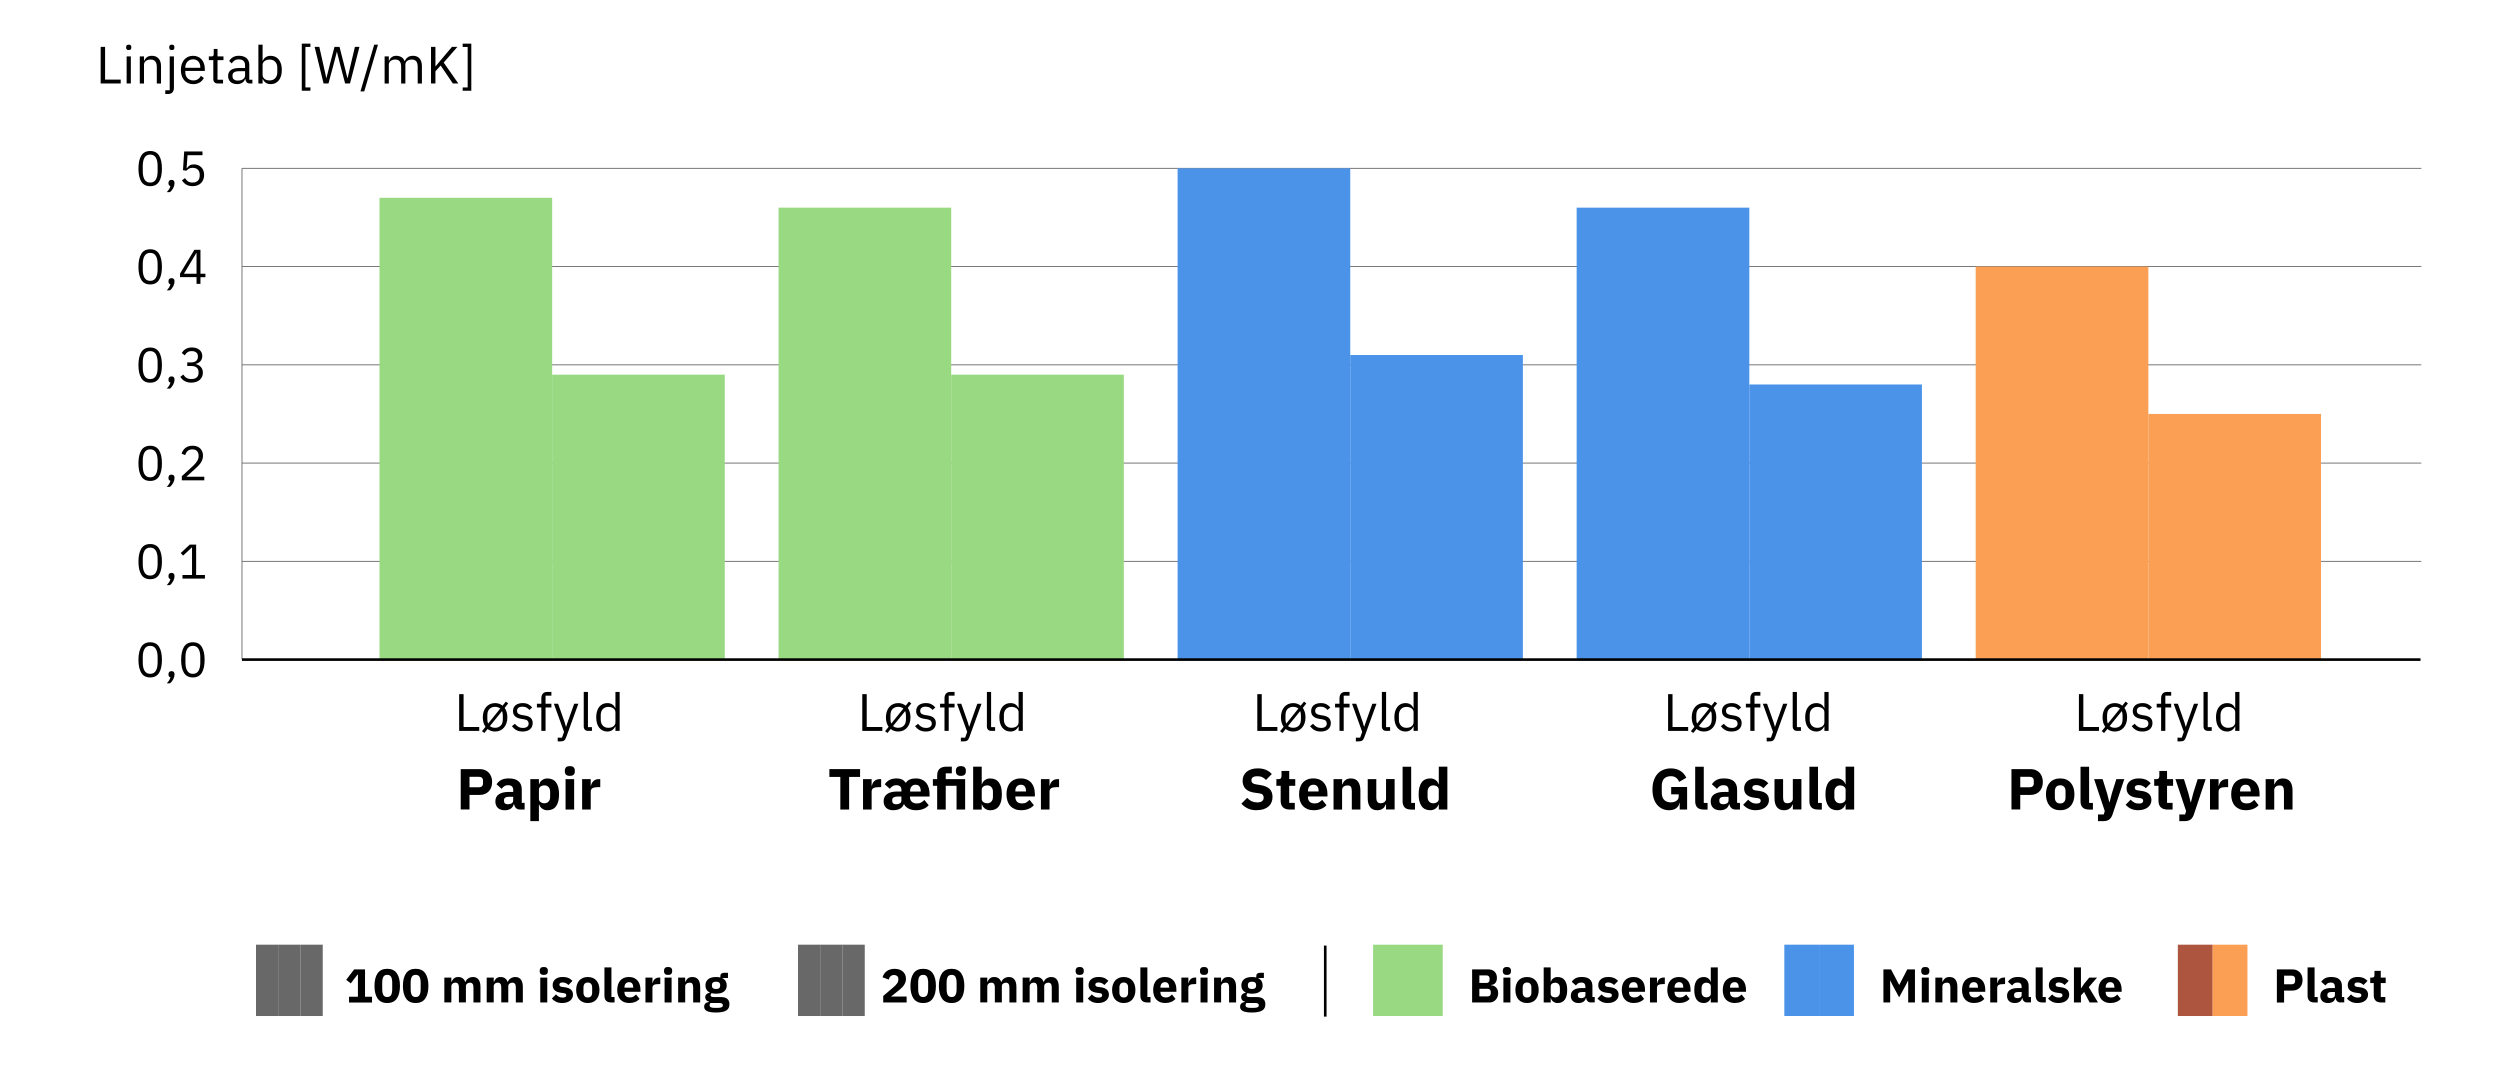 <?xml version="1.0" encoding="UTF-8"?>
<svg xmlns="http://www.w3.org/2000/svg" xmlns:xlink="http://www.w3.org/1999/xlink" viewBox="0 0 949.45 407.97">
  <defs>
    <style>
      .cls-1, .cls-2, .cls-3 {
        fill: none;
      }

      .cls-4 {
        fill: url(#Generated_Pattern_4);
      }

      .cls-2 {
        stroke: #646464;
        stroke-width: .33px;
      }

      .cls-2, .cls-3 {
        stroke-miterlimit: 10;
      }

      .cls-5 {
        fill: url(#Generated_Pattern_4-2);
      }

      .cls-6 {
        isolation: isolate;
      }

      .cls-7 {
        fill: #fff;
      }

      .cls-8 {
        fill: #4a93e9;
      }

      .cls-9 {
        mix-blend-mode: screen;
      }

      .cls-3 {
        stroke: #000;
      }

      .cls-10 {
        fill: #ae553f;
      }

      .cls-11 {
        fill: #98d982;
      }

      .cls-12 {
        fill: #fa9f54;
      }

      .cls-13 {
        fill: #686868;
      }
    </style>
    <pattern id="Generated_Pattern_4" data-name="Generated Pattern 4" x="0" y="0" width="256" height="256" patternTransform="translate(-6449.62 -6688.46) rotate(-1) scale(.15)" patternUnits="userSpaceOnUse" viewBox="0 0 256 256">
      <g>
        <rect class="cls-1" width="256" height="256"/>
        <g>
          <polygon class="cls-1" points="226 0 256 0 256 19.5 19.5 256 0 256 0 226 226 0"/>
          <polygon class="cls-1" points="256 83.5 83.5 256 34.25 256 256 34.25 256 83.5"/>
          <polygon class="cls-1" points="211.25 0 0 211.25 0 162 162 0 211.25 0"/>
          <polygon class="cls-1" points="256 147.5 147.5 256 98.25 256 256 98.25 256 147.5"/>
          <polygon class="cls-1" points="147.25 0 0 147.25 0 98 98 0 147.25 0"/>
          <polygon class="cls-1" points="256 211.5 211.5 256 162.25 256 256 162.25 256 211.5"/>
          <polygon class="cls-7" points="256 34.25 34.25 256 19.5 256 256 19.5 256 34.25"/>
          <polygon class="cls-7" points="226 0 0 226 0 211.25 211.25 0 226 0"/>
          <polygon class="cls-1" points="83.25 0 0 83.25 0 34 34 0 83.25 0"/>
          <polygon class="cls-7" points="256 98.25 98.25 256 83.5 256 256 83.5 256 98.25"/>
          <polygon class="cls-7" points="162 0 0 162 0 147.25 147.25 0 162 0"/>
          <polygon class="cls-7" points="256 162.25 162.25 256 147.5 256 256 147.5 256 162.25"/>
          <polygon class="cls-7" points="98 0 0 98 0 83.25 83.25 0 98 0"/>
          <polygon class="cls-7" points="256 226.25 226.25 256 211.5 256 256 211.5 256 226.25"/>
          <polygon class="cls-1" points="256 226.25 256 256 226.25 256 256 226.25"/>
          <polygon class="cls-7" points="34 0 0 34 0 19.25 19.25 0 34 0"/>
          <polygon class="cls-7" points="262.48 40.73 40.73 262.48 25.98 262.48 262.48 25.98 262.48 40.73"/>
          <polygon class="cls-7" points="232.48 6.48 6.48 232.48 6.48 217.73 217.73 6.48 232.48 6.48"/>
          <polygon class="cls-7" points="262.48 104.73 104.73 262.48 89.98 262.48 262.48 89.98 262.48 104.73"/>
          <polygon class="cls-7" points="168.48 6.48 6.48 168.48 6.48 153.73 153.73 6.48 168.48 6.48"/>
          <polygon class="cls-7" points="262.48 168.73 168.73 262.48 153.98 262.48 262.48 153.98 262.48 168.73"/>
          <polygon class="cls-7" points="104.48 6.48 6.48 104.48 6.48 89.73 89.73 6.48 104.48 6.48"/>
          <polygon class="cls-7" points="262.48 232.73 232.73 262.48 217.98 262.48 262.48 217.98 262.48 232.73"/>
          <polygon class="cls-7" points="40.48 6.48 6.48 40.48 6.48 25.73 25.73 6.48 40.48 6.48"/>
          <polygon class="cls-1" points="19.25 0 0 19.25 0 0 19.25 0"/>
        </g>
        <g>
          <polygon class="cls-7" points="6.48 40.73 -215.27 262.48 -230.02 262.48 6.48 25.98 6.48 40.73"/>
          <polygon class="cls-7" points="6.48 104.73 -151.27 262.48 -166.02 262.48 6.48 89.98 6.48 104.73"/>
          <polygon class="cls-7" points="6.48 168.73 -87.27 262.48 -102.02 262.48 6.48 153.98 6.48 168.73"/>
          <polygon class="cls-7" points="6.48 232.73 -23.27 262.48 -38.02 262.48 6.48 217.98 6.48 232.73"/>
        </g>
        <g>
          <polygon class="cls-7" points="262.48 -215.27 40.73 6.48 25.98 6.48 262.48 -230.02 262.48 -215.27"/>
          <polygon class="cls-7" points="262.48 -151.27 104.73 6.48 89.98 6.48 262.48 -166.02 262.48 -151.27"/>
          <polygon class="cls-7" points="262.48 -87.27 168.73 6.48 153.98 6.48 262.48 -102.02 262.48 -87.27"/>
          <polygon class="cls-7" points="262.48 -23.27 232.73 6.48 217.98 6.48 262.48 -38.02 262.48 -23.27"/>
        </g>
        <g>
          <polygon class="cls-7" points="6.48 -215.27 -215.27 6.48 -230.02 6.48 6.48 -230.02 6.48 -215.27"/>
          <polygon class="cls-7" points="6.48 -151.27 -151.27 6.48 -166.02 6.48 6.48 -166.02 6.48 -151.27"/>
          <polygon class="cls-7" points="6.48 -87.27 -87.27 6.48 -102.02 6.48 6.48 -102.02 6.48 -87.27"/>
          <polygon class="cls-7" points="6.48 -23.27 -23.27 6.48 -38.02 6.48 6.48 -38.02 6.48 -23.27"/>
        </g>
      </g>
    </pattern>
    <pattern id="Generated_Pattern_4-2" data-name="Generated Pattern 4" patternTransform="translate(-6693.93 -6707.66) rotate(-1) scale(.15)" xlink:href="#Generated_Pattern_4"/>
  </defs>
  <g class="cls-6">
    <g id="Streger">
      <line class="cls-2" x1="91.9" y1="250.5" x2="91.9" y2="63.93"/>
      <line class="cls-2" x1="91.9" y1="213.19" x2="919.56" y2="213.19"/>
      <line class="cls-2" x1="91.9" y1="175.87" x2="919.56" y2="175.87"/>
      <line class="cls-2" x1="91.9" y1="138.56" x2="919.56" y2="138.56"/>
      <line class="cls-2" x1="91.9" y1="101.24" x2="919.56" y2="101.24"/>
      <line class="cls-2" x1="91.9" y1="63.93" x2="919.56" y2="63.93"/>
    </g>
    <g id="Layer_1" data-name="Layer 1">
      <rect class="cls-10" x="827.1" y="358.77" width="13.25" height="27.09"/>
      <rect class="cls-12" x="840.29" y="358.77" width="13.25" height="27.09"/>
      <rect class="cls-8" x="677.65" y="358.77" width="13.25" height="27.09"/>
      <rect class="cls-13" x="105.64" y="358.77" width="8.48" height="27.09"/>
      <rect class="cls-13" x="114.09" y="358.77" width="8.48" height="27.09"/>
      <rect class="cls-13" x="97.22" y="358.77" width="8.48" height="27.09"/>
      <rect class="cls-13" x="311.5" y="358.77" width="8.48" height="27.09"/>
      <rect class="cls-13" x="319.94" y="358.77" width="8.48" height="27.09"/>
      <rect class="cls-13" x="303.07" y="358.77" width="8.48" height="27.09"/>
      <rect class="cls-8" x="690.84" y="358.77" width="13.25" height="27.09"/>
      <rect class="cls-11" x="521.48" y="358.77" width="13.25" height="27.09"/>
      <rect class="cls-11" x="534.67" y="358.77" width="13.25" height="27.09"/>
      <rect class="cls-12" x="815.9" y="157.21" width="65.57" height="93.28"/>
      <rect class="cls-12" x="750.33" y="101.24" width="65.57" height="149.26"/>
      <rect class="cls-8" x="664.34" y="146.02" width="65.57" height="104.48"/>
      <rect class="cls-8" x="598.78" y="78.86" width="65.57" height="171.64"/>
      <rect class="cls-8" x="512.79" y="134.83" width="65.57" height="115.67"/>
      <rect class="cls-8" x="447.23" y="63.93" width="65.57" height="186.57"/>
      <rect class="cls-11" x="361.24" y="142.29" width="65.57" height="108.21"/>
      <rect class="cls-11" x="295.68" y="78.86" width="65.57" height="171.64"/>
      <rect class="cls-11" x="209.69" y="142.29" width="65.57" height="108.21"/>
      <rect class="cls-11" x="144.13" y="75.12" width="65.57" height="175.38"/>
    </g>
    <g id="Skraverede">
      <rect class="cls-4" x="750.33" y="101.24" width="65.57" height="149.26"/>
      <rect class="cls-4" x="598.78" y="78.86" width="65.57" height="171.64"/>
      <rect class="cls-4" x="447.23" y="63.93" width="65.57" height="186.57"/>
      <rect class="cls-4" x="295.68" y="78.86" width="65.57" height="171.64"/>
      <rect class="cls-4" x="144.13" y="75.12" width="65.57" height="175.38"/>
      <g class="cls-9">
        <rect class="cls-5" x="96.47" y="358.18" width="27.5" height="28.67"/>
      </g>
      <line class="cls-3" x1="503.3" y1="359.11" x2="503.3" y2="386.09"/>
      <line class="cls-3" x1="91.9" y1="250.5" x2="919.27" y2="250.5"/>
    </g>
    <g id="Text_out" data-name="Text out">
      <g>
        <path d="M174.38,277.58v-13.96h1.68v12.48h5.94v1.48h-7.62Z"/>
        <path d="M183.04,277.7l1.34-1.68c-.68-.95-1.02-2.15-1.02-3.6,0-.81.11-1.55.34-2.22.23-.67.54-1.24.95-1.71.41-.47.9-.84,1.47-1.09s1.21-.38,1.9-.38c.56,0,1.08.09,1.55.26.47.17.9.41,1.29.72l1.24-1.54.9.68-1.34,1.7c.32.45.57.98.75,1.59.18.61.27,1.27.27,1.99,0,.83-.11,1.57-.34,2.23-.23.66-.55,1.23-.96,1.7-.41.47-.9.84-1.47,1.09s-1.2.38-1.89.38c-1.11,0-2.05-.32-2.84-.96l-1.24,1.52-.9-.68ZM185.08,273.16c0,.64.1,1.19.3,1.64l4.6-5.7c-.52-.44-1.17-.66-1.96-.66-.87,0-1.57.27-2.12.8-.55.53-.82,1.35-.82,2.44v1.48ZM188.02,276.4c.87,0,1.57-.27,2.12-.8s.82-1.35.82-2.44v-1.48c0-.32-.03-.61-.08-.88-.05-.27-.13-.51-.22-.74l-4.6,5.68c.49.44,1.15.66,1.96.66Z"/>
        <path d="M198.49,277.82c-.96,0-1.76-.18-2.41-.55-.65-.37-1.2-.86-1.67-1.47l1.14-.92c.4.51.85.9,1.34,1.17.49.27,1.07.41,1.72.41s1.21-.15,1.59-.44c.38-.29.57-.71.57-1.24,0-.4-.13-.74-.39-1.03-.26-.29-.73-.48-1.41-.59l-.82-.12c-.48-.07-.92-.17-1.32-.31-.4-.14-.75-.33-1.05-.56-.3-.23-.53-.52-.7-.87-.17-.35-.25-.76-.25-1.24,0-.51.09-.95.28-1.33.19-.38.44-.7.77-.95.33-.25.72-.44,1.17-.57.45-.13.94-.19,1.46-.19.84,0,1.54.15,2.11.44.57.29,1.06.7,1.49,1.22l-1.06.96c-.23-.32-.56-.61-1-.87s-.99-.39-1.66-.39-1.17.14-1.51.43-.51.68-.51,1.17.17.87.51,1.1c.34.23.83.39,1.47.5l.8.12c1.15.17,1.96.5,2.44.99s.72,1.12.72,1.91c0,1-.34,1.79-1.02,2.36-.68.57-1.61.86-2.8.86Z"/>
        <path d="M205.59,268.68h-1.68v-1.42h1.68v-2.08c0-.72.19-1.3.56-1.74.37-.44.94-.66,1.7-.66h1.56v1.42h-2.22v3.06h2.22v1.42h-2.22v8.9h-1.6v-8.9Z"/>
        <path d="M218.07,267.26h1.58l-4.62,12.72c-.12.31-.24.56-.36.77-.12.21-.27.37-.44.49-.17.12-.39.21-.65.26-.26.05-.58.08-.95.08h-.82v-1.42h1.62l.78-2.2-3.86-10.7h1.6l2.48,7.01.48,1.68h.1l.56-1.68,2.5-7.01Z"/>
        <path d="M223.39,277.58c-.56,0-.98-.16-1.27-.47s-.43-.71-.43-1.19v-13.14h1.6v13.38h1.52v1.42h-1.42Z"/>
        <path d="M233.73,275.92h-.08c-.63,1.27-1.63,1.9-3.02,1.9-.64,0-1.22-.13-1.74-.38s-.96-.61-1.33-1.08-.65-1.03-.84-1.7c-.19-.67-.29-1.41-.29-2.24s.1-1.57.29-2.24c.19-.67.47-1.23.84-1.7s.81-.83,1.33-1.08,1.1-.38,1.74-.38c.72,0,1.34.16,1.85.46.51.31.9.79,1.17,1.44h.08v-6.14h1.6v14.8h-1.6v-1.66ZM231.07,276.4c.36,0,.7-.05,1.03-.14s.61-.23.85-.41c.24-.18.43-.4.57-.66.14-.26.21-.56.21-.89v-3.86c0-.28-.07-.55-.21-.79-.14-.25-.33-.46-.57-.63-.24-.17-.52-.31-.85-.41s-.67-.15-1.03-.15c-.91,0-1.62.29-2.14.85s-.78,1.32-.78,2.24v1.77c0,.92.26,1.67.78,2.24s1.23.85,2.14.85Z"/>
      </g>
      <g>
        <path d="M327.48,277.58v-13.96h1.68v12.48h5.94v1.48h-7.62Z"/>
        <path d="M336.14,277.7l1.34-1.68c-.68-.95-1.02-2.15-1.02-3.6,0-.81.11-1.55.34-2.22.23-.67.54-1.24.95-1.71.41-.47.9-.84,1.47-1.09s1.21-.38,1.9-.38c.56,0,1.08.09,1.55.26.47.17.9.41,1.29.72l1.24-1.54.9.68-1.34,1.7c.32.45.57.98.75,1.59.18.61.27,1.27.27,1.99,0,.83-.11,1.57-.34,2.23-.23.66-.55,1.23-.96,1.7-.41.47-.9.84-1.47,1.09s-1.2.38-1.89.38c-1.11,0-2.05-.32-2.84-.96l-1.24,1.52-.9-.68ZM338.18,273.16c0,.64.1,1.19.3,1.64l4.6-5.7c-.52-.44-1.17-.66-1.96-.66-.87,0-1.57.27-2.12.8-.55.53-.82,1.35-.82,2.44v1.48ZM341.12,276.4c.87,0,1.57-.27,2.12-.8s.82-1.35.82-2.44v-1.48c0-.32-.03-.61-.08-.88-.05-.27-.13-.51-.22-.74l-4.6,5.68c.49.44,1.15.66,1.96.66Z"/>
        <path d="M351.6,277.82c-.96,0-1.76-.18-2.41-.55-.65-.37-1.2-.86-1.67-1.47l1.14-.92c.4.51.85.9,1.34,1.17.49.27,1.07.41,1.72.41s1.21-.15,1.59-.44c.38-.29.57-.71.57-1.24,0-.4-.13-.74-.39-1.03-.26-.29-.73-.48-1.41-.59l-.82-.12c-.48-.07-.92-.17-1.32-.31-.4-.14-.75-.33-1.05-.56-.3-.23-.53-.52-.7-.87-.17-.35-.25-.76-.25-1.24,0-.51.09-.95.28-1.33.19-.38.44-.7.77-.95.33-.25.72-.44,1.17-.57.45-.13.94-.19,1.46-.19.84,0,1.54.15,2.11.44.57.29,1.06.7,1.49,1.22l-1.06.96c-.23-.32-.56-.61-1-.87s-.99-.39-1.66-.39-1.17.14-1.51.43-.51.68-.51,1.17.17.87.51,1.1c.34.23.83.39,1.47.5l.8.12c1.15.17,1.96.5,2.44.99s.72,1.12.72,1.91c0,1-.34,1.79-1.02,2.36-.68.57-1.61.86-2.8.86Z"/>
        <path d="M358.7,268.68h-1.68v-1.42h1.68v-2.08c0-.72.19-1.3.56-1.74.37-.44.94-.66,1.7-.66h1.56v1.42h-2.22v3.06h2.22v1.42h-2.22v8.9h-1.6v-8.9Z"/>
        <path d="M371.18,267.26h1.58l-4.62,12.72c-.12.31-.24.56-.36.77-.12.21-.27.37-.44.49-.17.12-.39.21-.65.26-.26.05-.58.08-.95.08h-.82v-1.42h1.62l.78-2.2-3.86-10.7h1.6l2.48,7.01.48,1.68h.1l.56-1.68,2.5-7.01Z"/>
        <path d="M376.5,277.58c-.56,0-.98-.16-1.27-.47s-.43-.71-.43-1.19v-13.14h1.6v13.38h1.52v1.42h-1.42Z"/>
        <path d="M386.84,275.92h-.08c-.63,1.27-1.63,1.9-3.02,1.9-.64,0-1.22-.13-1.74-.38s-.96-.61-1.33-1.08-.65-1.03-.84-1.7c-.19-.67-.29-1.41-.29-2.24s.1-1.57.29-2.24c.19-.67.47-1.23.84-1.7s.81-.83,1.33-1.08,1.1-.38,1.74-.38c.72,0,1.34.16,1.85.46.51.31.9.79,1.17,1.44h.08v-6.14h1.6v14.8h-1.6v-1.66ZM384.18,276.4c.36,0,.7-.05,1.03-.14s.61-.23.85-.41c.24-.18.43-.4.57-.66.14-.26.21-.56.21-.89v-3.86c0-.28-.07-.55-.21-.79-.14-.25-.33-.46-.57-.63-.24-.17-.52-.31-.85-.41s-.67-.15-1.03-.15c-.91,0-1.62.29-2.14.85s-.78,1.32-.78,2.24v1.77c0,.92.26,1.67.78,2.24s1.23.85,2.14.85Z"/>
      </g>
      <g>
        <path d="M477.5,277.58v-13.96h1.68v12.48h5.94v1.48h-7.62Z"/>
        <path d="M486.16,277.7l1.34-1.68c-.68-.95-1.02-2.15-1.02-3.6,0-.81.11-1.55.34-2.22.23-.67.54-1.24.95-1.71.41-.47.9-.84,1.47-1.09s1.21-.38,1.9-.38c.56,0,1.08.09,1.55.26.47.17.9.41,1.29.72l1.24-1.54.9.68-1.34,1.7c.32.45.57.98.75,1.59.18.61.27,1.27.27,1.99,0,.83-.11,1.57-.34,2.23-.23.66-.55,1.23-.96,1.7-.41.47-.9.84-1.47,1.09-.57.25-1.2.38-1.89.38-1.11,0-2.05-.32-2.84-.96l-1.24,1.52-.9-.68ZM488.2,273.16c0,.64.1,1.19.3,1.64l4.6-5.7c-.52-.44-1.17-.66-1.96-.66-.87,0-1.57.27-2.12.8s-.82,1.35-.82,2.44v1.48ZM491.13,276.4c.87,0,1.57-.27,2.12-.8s.82-1.35.82-2.44v-1.48c0-.32-.03-.61-.08-.88-.05-.27-.13-.51-.22-.74l-4.6,5.68c.49.44,1.15.66,1.96.66Z"/>
        <path d="M501.61,277.82c-.96,0-1.76-.18-2.41-.55-.65-.37-1.2-.86-1.67-1.47l1.14-.92c.4.51.85.9,1.34,1.17s1.07.41,1.72.41,1.21-.15,1.59-.44c.38-.29.57-.71.57-1.24,0-.4-.13-.74-.39-1.03-.26-.29-.73-.48-1.41-.59l-.82-.12c-.48-.07-.92-.17-1.32-.31-.4-.14-.75-.33-1.05-.56-.3-.23-.53-.52-.7-.87-.17-.35-.25-.76-.25-1.24,0-.51.09-.95.28-1.33s.44-.7.77-.95c.33-.25.72-.44,1.17-.57.45-.13.94-.19,1.46-.19.84,0,1.54.15,2.11.44.57.29,1.06.7,1.49,1.22l-1.06.96c-.23-.32-.56-.61-1-.87-.44-.26-.99-.39-1.66-.39s-1.17.14-1.51.43-.51.68-.51,1.17.17.87.51,1.1c.34.23.83.39,1.47.5l.8.12c1.15.17,1.96.5,2.44.99.48.49.72,1.12.72,1.91,0,1-.34,1.79-1.02,2.36-.68.57-1.61.86-2.8.86Z"/>
        <path d="M508.71,268.68h-1.68v-1.42h1.68v-2.08c0-.72.19-1.3.56-1.74.37-.44.94-.66,1.7-.66h1.56v1.42h-2.22v3.06h2.22v1.42h-2.22v8.9h-1.6v-8.9Z"/>
        <path d="M521.19,267.26h1.58l-4.62,12.72c-.12.31-.24.56-.36.77-.12.21-.27.37-.44.49-.17.12-.39.21-.65.26-.26.05-.58.08-.95.08h-.82v-1.42h1.62l.78-2.2-3.86-10.7h1.6l2.48,7.01.48,1.68h.1l.56-1.68,2.5-7.01Z"/>
        <path d="M526.51,277.58c-.56,0-.98-.16-1.27-.47-.29-.31-.43-.71-.43-1.19v-13.14h1.6v13.38h1.52v1.42h-1.42Z"/>
        <path d="M536.85,275.92h-.08c-.63,1.27-1.63,1.9-3.02,1.9-.64,0-1.22-.13-1.74-.38-.52-.25-.96-.61-1.33-1.08-.37-.47-.65-1.03-.84-1.7-.19-.67-.29-1.41-.29-2.24s.1-1.57.29-2.24c.19-.67.47-1.23.84-1.7.37-.47.81-.83,1.33-1.08.52-.25,1.1-.38,1.74-.38.72,0,1.34.16,1.85.46.51.31.9.79,1.17,1.44h.08v-6.14h1.6v14.8h-1.6v-1.66ZM534.19,276.4c.36,0,.7-.05,1.03-.14.33-.09.61-.23.85-.41s.43-.4.57-.66c.14-.26.21-.56.21-.89v-3.86c0-.28-.07-.55-.21-.79s-.33-.46-.57-.63c-.24-.17-.52-.31-.85-.41-.33-.1-.67-.15-1.03-.15-.91,0-1.62.29-2.14.85-.52.57-.78,1.32-.78,2.24v1.77c0,.92.26,1.67.78,2.24.52.57,1.23.85,2.14.85Z"/>
      </g>
      <g>
        <path d="M633.51,277.58v-13.96h1.68v12.48h5.94v1.48h-7.62Z"/>
        <path d="M642.17,277.7l1.34-1.68c-.68-.95-1.02-2.15-1.02-3.6,0-.81.11-1.55.34-2.22.23-.67.54-1.24.95-1.71.41-.47.9-.84,1.47-1.09s1.21-.38,1.9-.38c.56,0,1.08.09,1.55.26.47.17.9.41,1.29.72l1.24-1.54.9.68-1.34,1.7c.32.45.57.98.75,1.59.18.61.27,1.27.27,1.99,0,.83-.11,1.57-.34,2.23-.23.66-.55,1.23-.96,1.7-.41.47-.9.84-1.47,1.09-.57.25-1.2.38-1.89.38-1.11,0-2.05-.32-2.84-.96l-1.24,1.52-.9-.68ZM644.21,273.16c0,.64.1,1.19.3,1.64l4.6-5.7c-.52-.44-1.17-.66-1.96-.66-.87,0-1.57.27-2.12.8s-.82,1.35-.82,2.44v1.48ZM647.15,276.4c.87,0,1.57-.27,2.12-.8s.82-1.35.82-2.44v-1.48c0-.32-.03-.61-.08-.88-.05-.27-.13-.51-.22-.74l-4.6,5.68c.49.44,1.15.66,1.96.66Z"/>
        <path d="M657.63,277.82c-.96,0-1.76-.18-2.41-.55-.65-.37-1.2-.86-1.67-1.47l1.14-.92c.4.51.85.9,1.34,1.17s1.07.41,1.72.41,1.21-.15,1.59-.44c.38-.29.57-.71.57-1.24,0-.4-.13-.74-.39-1.03-.26-.29-.73-.48-1.41-.59l-.82-.12c-.48-.07-.92-.17-1.32-.31-.4-.14-.75-.33-1.05-.56-.3-.23-.53-.52-.7-.87-.17-.35-.25-.76-.25-1.24,0-.51.09-.95.28-1.33s.44-.7.77-.95c.33-.25.72-.44,1.17-.57.45-.13.94-.19,1.46-.19.84,0,1.54.15,2.11.44.57.29,1.06.7,1.49,1.22l-1.06.96c-.23-.32-.56-.61-1-.87-.44-.26-.99-.39-1.66-.39s-1.17.14-1.51.43-.51.68-.51,1.17.17.87.51,1.1c.34.23.83.39,1.47.5l.8.12c1.15.17,1.96.5,2.44.99.48.49.72,1.12.72,1.91,0,1-.34,1.79-1.02,2.36-.68.57-1.61.86-2.8.86Z"/>
        <path d="M664.73,268.68h-1.68v-1.42h1.68v-2.08c0-.72.19-1.3.56-1.74.37-.44.94-.66,1.7-.66h1.56v1.42h-2.22v3.06h2.22v1.42h-2.22v8.9h-1.6v-8.9Z"/>
        <path d="M677.21,267.26h1.58l-4.62,12.72c-.12.31-.24.56-.36.77-.12.21-.27.37-.44.49-.17.12-.39.21-.65.26-.26.05-.58.08-.95.08h-.82v-1.42h1.62l.78-2.2-3.86-10.7h1.6l2.48,7.01.48,1.68h.1l.56-1.68,2.5-7.01Z"/>
        <path d="M682.53,277.58c-.56,0-.98-.16-1.27-.47-.29-.31-.43-.71-.43-1.19v-13.14h1.6v13.38h1.52v1.42h-1.42Z"/>
        <path d="M692.87,275.92h-.08c-.63,1.27-1.63,1.9-3.02,1.9-.64,0-1.22-.13-1.74-.38-.52-.25-.96-.61-1.33-1.08-.37-.47-.65-1.03-.84-1.7-.19-.67-.29-1.41-.29-2.24s.1-1.57.29-2.24c.19-.67.47-1.23.84-1.7.37-.47.81-.83,1.33-1.08.52-.25,1.1-.38,1.74-.38.72,0,1.34.16,1.85.46.51.31.9.79,1.17,1.44h.08v-6.14h1.6v14.8h-1.6v-1.66ZM690.21,276.4c.36,0,.7-.05,1.03-.14.33-.09.61-.23.85-.41s.43-.4.57-.66c.14-.26.21-.56.21-.89v-3.86c0-.28-.07-.55-.21-.79s-.33-.46-.57-.63c-.24-.17-.52-.31-.85-.41-.33-.1-.67-.15-1.03-.15-.91,0-1.62.29-2.14.85-.52.57-.78,1.32-.78,2.24v1.77c0,.92.26,1.67.78,2.24.52.57,1.23.85,2.14.85Z"/>
      </g>
      <g>
        <path d="M174.97,307.45v-15.36h7.26c.72,0,1.36.12,1.94.36.57.24,1.06.58,1.46,1,.4.43.71.94.94,1.55.22.61.33,1.27.33,1.99s-.11,1.4-.33,2c-.22.6-.53,1.12-.94,1.54-.4.43-.89.76-1.46,1-.57.24-1.22.36-1.94.36h-3.92v5.54h-3.34ZM178.31,299h3.52c.5,0,.89-.13,1.18-.38.29-.26.43-.63.43-1.13v-.97c0-.5-.14-.88-.43-1.13-.29-.26-.68-.38-1.18-.38h-3.52v4Z"/>
        <path d="M197.43,307.45c-.59,0-1.07-.18-1.46-.55-.39-.37-.63-.86-.74-1.47h-.13c-.18.75-.56,1.32-1.17,1.71-.6.39-1.34.58-2.22.58-1.16,0-2.05-.31-2.66-.92-.62-.61-.92-1.43-.92-2.43,0-1.21.44-2.12,1.33-2.71.89-.59,2.09-.89,3.62-.89h1.83v-.73c0-.56-.15-1-.44-1.33s-.78-.5-1.47-.5c-.65,0-1.16.14-1.54.42s-.7.59-.95.95l-1.94-1.73c.47-.69,1.06-1.24,1.77-1.63s1.68-.59,2.89-.59c1.64,0,2.87.36,3.7,1.08s1.23,1.77,1.23,3.15v5.06h1.08v2.53h-1.8ZM192.92,305.44c.54,0,1.01-.12,1.4-.35.39-.23.58-.61.58-1.14v-1.35h-1.58c-1.28,0-1.91.43-1.91,1.29v.33c0,.42.13.73.4.93.26.2.64.29,1.12.29Z"/>
        <path d="M201.41,295.9h3.26v1.94h.11c.16-.65.53-1.17,1.11-1.58.58-.41,1.24-.62,1.99-.62,1.47,0,2.57.51,3.32,1.54.75,1.03,1.12,2.52,1.12,4.49s-.37,3.46-1.12,4.5-1.86,1.55-3.32,1.55c-.38,0-.74-.05-1.08-.17-.34-.11-.64-.26-.91-.46-.27-.2-.5-.43-.69-.7-.19-.27-.33-.56-.42-.87h-.11v6.34h-3.26v-15.95ZM206.8,305.07c.62,0,1.12-.22,1.53-.65.4-.43.6-1.02.6-1.75v-2c0-.73-.2-1.32-.6-1.75-.4-.43-.91-.65-1.53-.65s-1.13.15-1.53.45c-.4.3-.6.72-.6,1.24v3.41c0,.53.2.94.6,1.24s.91.45,1.53.45Z"/>
        <path d="M216.41,294.66c-.66,0-1.14-.15-1.44-.45-.3-.3-.45-.69-.45-1.16v-.48c0-.47.15-.85.45-1.16.3-.3.78-.45,1.44-.45s1.14.15,1.44.45c.3.3.45.69.45,1.16v.48c0,.47-.15.86-.45,1.16-.3.3-.78.45-1.44.45ZM214.79,295.9h3.26v11.55h-3.26v-11.55Z"/>
        <path d="M221.08,307.45v-11.55h3.26v2.51h.11c.06-.32.16-.63.31-.94.15-.3.34-.57.58-.8.24-.23.53-.42.87-.56.34-.14.73-.21,1.19-.21h.57v3.04h-.81c-.95,0-1.66.12-2.12.37-.46.25-.69.71-.69,1.39v6.75h-3.26Z"/>
      </g>
      <g>
        <path d="M864.71,380.72v-12.56h5.94c.59,0,1.12.1,1.58.3.47.2.87.47,1.2.82.33.35.58.77.77,1.27.18.5.27,1.04.27,1.63s-.09,1.15-.27,1.64c-.18.49-.44.91-.77,1.26-.33.35-.73.62-1.2.82-.47.2-1,.3-1.58.3h-3.2v4.54h-2.74ZM867.45,373.81h2.88c.41,0,.73-.1.96-.31s.35-.52.35-.93v-.79c0-.41-.12-.72-.35-.93s-.56-.31-.96-.31h-2.88v3.28Z"/>
        <path d="M879.02,380.72c-.91,0-1.58-.22-2.01-.67-.43-.44-.64-1.09-.64-1.93v-10.73h2.66v11.25h1.19v2.07h-1.21Z"/>
        <path d="M888.82,380.72c-.48,0-.88-.15-1.2-.45-.32-.3-.52-.7-.6-1.21h-.11c-.14.61-.46,1.08-.95,1.39s-1.1.48-1.82.48c-.95,0-1.67-.25-2.18-.75-.5-.5-.76-1.17-.76-1.99,0-.99.36-1.73,1.09-2.22.73-.48,1.71-.73,2.96-.73h1.49v-.59c0-.46-.12-.82-.36-1.09-.24-.27-.64-.41-1.21-.41-.53,0-.95.11-1.26.34-.31.23-.57.49-.77.77l-1.58-1.41c.38-.57.87-1.01,1.45-1.33.58-.32,1.37-.48,2.37-.48,1.34,0,2.35.29,3.02.88.67.59,1.01,1.45,1.01,2.57v4.14h.88v2.07h-1.48ZM885.13,379.08c.44,0,.82-.09,1.14-.29.32-.19.48-.5.48-.93v-1.11h-1.3c-1.04,0-1.57.35-1.57,1.05v.27c0,.34.11.6.32.76.22.16.52.24.92.24Z"/>
        <path d="M895.28,380.93c-.91,0-1.68-.15-2.3-.44-.62-.29-1.18-.71-1.67-1.25l1.57-1.58c.34.37.71.67,1.12.88.41.22.87.32,1.39.32s.89-.08,1.1-.24.31-.38.31-.66c0-.44-.32-.71-.95-.79l-1.03-.13c-2.12-.26-3.19-1.24-3.19-2.92,0-.46.09-.87.26-1.25s.42-.7.74-.97c.32-.27.7-.48,1.15-.63.45-.15.96-.23,1.52-.23.49,0,.93.03,1.3.1.38.07.71.16,1.01.29s.56.28.81.47c.25.19.49.39.73.62l-1.53,1.57c-.3-.3-.64-.54-1.02-.71s-.76-.26-1.16-.26c-.46,0-.78.07-.97.22-.19.14-.29.34-.29.58s.07.45.21.58.4.24.78.3l1.06.14c2.08.28,3.11,1.22,3.11,2.84,0,.46-.1.88-.29,1.26-.19.38-.46.72-.82,1-.35.28-.78.5-1.28.66-.5.16-1.05.23-1.67.23Z"/>
        <path d="M904.31,380.72c-.92,0-1.62-.23-2.1-.7-.47-.47-.71-1.15-.71-2.05v-4.63h-1.33v-2.07h.67c.36,0,.61-.09.74-.26s.2-.42.2-.75v-1.55h2.39v2.56h1.87v2.07h-1.87v5.31h1.73v2.07h-1.58Z"/>
      </g>
      <g>
        <path d="M763.91,307.45v-15.36h7.26c.72,0,1.36.12,1.94.36.57.24,1.06.58,1.46,1,.4.43.71.94.93,1.55.22.61.33,1.27.33,1.99s-.11,1.4-.33,2-.53,1.12-.93,1.54c-.4.43-.89.76-1.46,1-.57.24-1.22.36-1.94.36h-3.92v5.54h-3.34ZM767.26,299h3.52c.5,0,.89-.13,1.18-.38s.43-.63.43-1.13v-.97c0-.5-.14-.88-.43-1.13-.29-.26-.68-.38-1.18-.38h-3.52v4Z"/>
        <path d="M782.42,307.71c-.85,0-1.61-.14-2.28-.42-.67-.28-1.23-.68-1.69-1.21s-.82-1.17-1.07-1.91-.37-1.58-.37-2.51.12-1.76.37-2.51.61-1.38,1.07-1.9,1.03-.92,1.69-1.2c.67-.28,1.43-.42,2.28-.42s1.61.14,2.28.42c.67.28,1.23.68,1.69,1.2.46.52.82,1.16,1.07,1.9s.37,1.58.37,2.51-.12,1.76-.37,2.51-.6,1.39-1.07,1.91c-.46.53-1.03.93-1.69,1.21-.67.28-1.43.42-2.28.42ZM782.42,305.14c.65,0,1.14-.2,1.5-.59.35-.4.53-.96.53-1.69v-2.35c0-.73-.18-1.3-.53-1.69-.35-.4-.85-.59-1.5-.59s-1.14.2-1.5.59c-.35.4-.53.96-.53,1.69v2.35c0,.73.18,1.3.53,1.69.35.4.85.59,1.5.59Z"/>
        <path d="M793.37,307.45c-1.12,0-1.93-.27-2.45-.81-.52-.54-.78-1.33-.78-2.35v-13.11h3.26v13.75h1.45v2.53h-1.47Z"/>
        <path d="M803.73,295.9h3.04l-4.44,13.33c-.29.89-.71,1.55-1.24,1.98-.54.42-1.3.64-2.3.64h-2.02v-2.53h2.18l.4-1.28-4.05-12.14h3.23l1.69,5.39.84,3.34h.13l.86-3.34,1.69-5.39Z"/>
        <path d="M812.14,307.71c-1.11,0-2.05-.18-2.82-.54-.76-.36-1.45-.87-2.05-1.53l1.91-1.94c.41.46.87.81,1.36,1.08s1.06.4,1.69.4,1.09-.1,1.34-.3c.25-.2.37-.46.37-.8,0-.54-.39-.87-1.17-.97l-1.25-.15c-2.6-.32-3.89-1.51-3.89-3.56,0-.56.11-1.07.32-1.53s.51-.86.9-1.19.86-.59,1.41-.77c.55-.18,1.17-.28,1.86-.28.6,0,1.13.04,1.59.12.46.08.87.2,1.23.35.36.15.69.34.99.57.3.23.6.48.89.76l-1.87,1.91c-.37-.37-.78-.66-1.24-.87-.46-.21-.93-.32-1.42-.32-.56,0-.95.09-1.19.26-.24.18-.35.41-.35.7,0,.31.08.55.25.71.17.17.49.29.96.36l1.3.18c2.54.34,3.81,1.5,3.81,3.48,0,.56-.12,1.07-.35,1.54-.24.47-.57.88-1,1.22s-.95.61-1.56.8-1.29.29-2.04.29Z"/>
        <path d="M823.18,307.45c-1.13,0-1.98-.29-2.56-.86-.58-.57-.87-1.41-.87-2.51v-5.65h-1.63v-2.53h.81c.44,0,.74-.11.9-.32s.24-.52.24-.91v-1.89h2.93v3.12h2.29v2.53h-2.29v6.49h2.11v2.53h-1.94Z"/>
        <path d="M834.62,295.9h3.04l-4.44,13.33c-.29.89-.71,1.55-1.24,1.98-.54.42-1.3.64-2.3.64h-2.02v-2.53h2.18l.4-1.28-4.05-12.14h3.23l1.69,5.39.84,3.34h.13l.86-3.34,1.69-5.39Z"/>
        <path d="M839.31,307.45v-11.55h3.26v2.51h.11c.06-.32.16-.63.31-.94.15-.3.34-.57.58-.8.24-.23.53-.42.87-.56.34-.14.73-.21,1.19-.21h.57v3.04h-.81c-.95,0-1.66.12-2.12.37-.46.25-.69.71-.69,1.39v6.75h-3.26Z"/>
        <path d="M852.9,307.71c-.88,0-1.67-.14-2.35-.43s-1.27-.69-1.75-1.21-.84-1.16-1.08-1.9c-.24-.75-.36-1.58-.36-2.51s.12-1.73.35-2.48c.23-.74.58-1.38,1.04-1.9.46-.53,1.03-.94,1.71-1.22.67-.29,1.44-.43,2.31-.43.95,0,1.77.16,2.45.48.68.32,1.24.76,1.67,1.3.43.54.75,1.17.95,1.88.2.71.3,1.46.3,2.23v.97h-7.41v.17c0,.76.21,1.36.62,1.8.41.44,1.06.67,1.94.67.67,0,1.22-.13,1.65-.4.43-.27.82-.59,1.19-.97l1.63,2.03c-.51.6-1.18,1.07-2.01,1.41-.83.34-1.77.51-2.83.51ZM852.84,298.03c-.66,0-1.18.22-1.55.65-.37.43-.56,1.01-.56,1.73v.18h4.05v-.2c0-.7-.16-1.27-.47-1.71-.32-.43-.8-.65-1.46-.65Z"/>
        <path d="M860.45,307.45v-11.55h3.26v1.96h.13c.21-.6.56-1.12,1.08-1.56.51-.44,1.22-.66,2.13-.66,1.19,0,2.09.4,2.7,1.19.61.79.91,1.92.91,3.39v7.24h-3.26v-6.97c0-.75-.12-1.3-.35-1.66s-.65-.54-1.25-.54c-.26,0-.52.03-.77.1-.25.07-.47.17-.67.32-.2.15-.36.33-.47.54-.12.21-.18.46-.18.74v7.48h-3.26Z"/>
      </g>
      <g>
        <path d="M477.28,307.71c-1.35,0-2.49-.23-3.43-.69-.94-.46-1.74-1.06-2.4-1.8l2.2-2.22c1.04,1.16,2.32,1.74,3.85,1.74.82,0,1.43-.17,1.83-.5.4-.33.59-.78.59-1.33,0-.42-.12-.77-.35-1.06s-.71-.48-1.43-.58l-1.52-.2c-1.63-.21-2.82-.7-3.57-1.48-.76-.78-1.13-1.81-1.13-3.11,0-.69.13-1.32.4-1.89.26-.57.64-1.06,1.13-1.48s1.09-.73,1.8-.96c.71-.23,1.52-.34,2.43-.34,1.16,0,2.18.18,3.06.55s1.64.9,2.27,1.61l-2.22,2.25c-.37-.42-.81-.77-1.33-1.03s-1.18-.4-1.97-.4c-.75,0-1.31.13-1.67.39-.37.26-.55.62-.55,1.09,0,.52.14.9.43,1.13s.75.4,1.4.5l1.52.24c1.58.25,2.76.74,3.52,1.46.76.73,1.14,1.76,1.14,3.09,0,.73-.13,1.41-.4,2.03-.26.62-.65,1.15-1.15,1.58-.51.44-1.13.78-1.88,1.02-.75.24-1.6.36-2.55.36Z"/>
        <path d="M489.8,307.45c-1.13,0-1.98-.29-2.56-.86s-.87-1.41-.87-2.51v-5.65h-1.63v-2.53h.81c.44,0,.74-.11.9-.32.16-.21.24-.52.24-.91v-1.89h2.93v3.12h2.29v2.53h-2.29v6.49h2.11v2.53h-1.94Z"/>
        <path d="M498.9,307.71c-.88,0-1.66-.14-2.35-.43s-1.27-.69-1.75-1.21-.84-1.16-1.08-1.9-.36-1.58-.36-2.51.12-1.73.35-2.48c.23-.74.58-1.38,1.04-1.9.46-.53,1.03-.94,1.71-1.22.67-.29,1.44-.43,2.31-.43.95,0,1.77.16,2.45.48s1.24.76,1.67,1.3c.43.54.75,1.17.95,1.88.2.71.3,1.46.3,2.23v.97h-7.41v.17c0,.76.21,1.36.62,1.8.41.44,1.06.67,1.94.67.67,0,1.22-.13,1.65-.4.42-.27.82-.59,1.19-.97l1.63,2.03c-.51.6-1.18,1.07-2.01,1.41-.83.34-1.77.51-2.83.51ZM498.84,298.03c-.66,0-1.18.22-1.55.65-.37.43-.56,1.01-.56,1.73v.18h4.05v-.2c0-.7-.16-1.27-.47-1.71-.32-.43-.8-.65-1.46-.65Z"/>
        <path d="M506.45,307.45v-11.55h3.26v1.96h.13c.21-.6.56-1.12,1.08-1.56s1.22-.66,2.13-.66c1.19,0,2.09.4,2.69,1.19s.91,1.92.91,3.39v7.24h-3.26v-6.97c0-.75-.12-1.3-.35-1.66-.24-.36-.65-.54-1.25-.54-.26,0-.52.03-.77.1-.25.07-.47.17-.67.32s-.36.33-.47.54c-.12.21-.18.46-.18.74v7.48h-3.26Z"/>
        <path d="M526.38,305.51h-.11c-.1.29-.24.57-.41.84-.17.26-.38.5-.65.7-.26.21-.58.37-.93.48s-.77.18-1.24.18c-1.19,0-2.09-.39-2.7-1.18s-.91-1.91-.91-3.38v-7.26h3.26v6.97c0,.7.12,1.25.37,1.63.25.38.67.57,1.28.57.25,0,.5-.04.75-.11s.47-.18.66-.32c.19-.14.34-.31.46-.52.12-.21.18-.45.18-.73v-7.5h3.26v11.55h-3.26v-1.94Z"/>
        <path d="M535.91,307.45c-1.12,0-1.93-.27-2.45-.81-.52-.54-.78-1.33-.78-2.35v-13.11h3.26v13.75h1.45v2.53h-1.47Z"/>
        <path d="M546.42,305.51h-.11c-.09.31-.23.6-.42.87-.19.27-.42.51-.69.7s-.58.35-.92.46c-.34.11-.7.17-1.07.17-1.47,0-2.57-.52-3.32-1.55s-1.12-2.53-1.12-4.5.37-3.46,1.12-4.49c.75-1.03,1.86-1.54,3.32-1.54.75,0,1.41.21,1.99.62.58.41.95.94,1.11,1.58h.11v-6.67h3.26v16.28h-3.26v-1.94ZM544.29,305.07c.62,0,1.12-.15,1.53-.45.4-.3.6-.71.6-1.24v-3.41c0-.53-.2-.94-.6-1.24-.4-.3-.91-.45-1.53-.45s-1.13.22-1.53.65-.6,1.02-.6,1.75v2c0,.73.2,1.32.6,1.75s.91.65,1.53.65Z"/>
      </g>
      <g>
        <path d="M637.9,305h-.11c-.12.78-.51,1.42-1.19,1.94-.67.51-1.59.77-2.75.77-.88,0-1.7-.17-2.46-.51-.76-.34-1.43-.84-2-1.5-.57-.66-1.02-1.48-1.34-2.46s-.48-2.12-.48-3.41.17-2.43.51-3.43c.34-1,.81-1.83,1.42-2.51.61-.67,1.34-1.19,2.19-1.54.85-.35,1.8-.53,2.84-.53,1.38,0,2.57.3,3.56.89,1,.59,1.78,1.49,2.35,2.67l-2.73,1.56c-.23-.6-.6-1.11-1.1-1.53-.5-.42-1.2-.63-2.09-.63-1.04,0-1.87.3-2.49.9s-.92,1.55-.92,2.84v2.46c0,1.28.31,2.22.92,2.83s1.44.91,2.49.91c.41,0,.8-.05,1.17-.14.37-.09.69-.24.97-.44.28-.2.5-.44.65-.71.15-.28.23-.61.23-.99v-.77h-2.86v-2.79h6.05v8.56h-2.82v-2.44Z"/>
        <path d="M647.03,307.45c-1.12,0-1.93-.27-2.45-.81-.52-.54-.78-1.33-.78-2.35v-13.11h3.26v13.75h1.45v2.53h-1.47Z"/>
        <path d="M658.99,307.45c-.59,0-1.07-.18-1.46-.55-.39-.37-.63-.86-.74-1.47h-.13c-.18.75-.56,1.32-1.17,1.71s-1.34.58-2.22.58c-1.16,0-2.05-.31-2.66-.92s-.92-1.43-.92-2.43c0-1.21.44-2.12,1.33-2.71.89-.59,2.09-.89,3.62-.89h1.83v-.73c0-.56-.15-1-.44-1.33-.29-.33-.79-.5-1.47-.5-.65,0-1.16.14-1.54.42-.38.28-.7.59-.95.95l-1.94-1.73c.47-.69,1.06-1.24,1.77-1.63.71-.39,1.67-.59,2.89-.59,1.64,0,2.88.36,3.7,1.08s1.23,1.77,1.23,3.15v5.06h1.08v2.53h-1.8ZM654.48,305.44c.54,0,1.01-.12,1.4-.35.39-.23.58-.61.58-1.14v-1.35h-1.58c-1.28,0-1.91.43-1.91,1.29v.33c0,.42.13.73.4.93s.64.29,1.12.29Z"/>
        <path d="M666.89,307.71c-1.11,0-2.05-.18-2.82-.54-.76-.36-1.45-.87-2.05-1.53l1.91-1.94c.41.46.87.81,1.36,1.08s1.06.4,1.69.4,1.09-.1,1.34-.3c.25-.2.37-.46.37-.8,0-.54-.39-.87-1.17-.97l-1.25-.15c-2.6-.32-3.89-1.51-3.89-3.56,0-.56.11-1.07.32-1.53s.51-.86.9-1.19.86-.59,1.41-.77c.55-.18,1.17-.28,1.86-.28.6,0,1.13.04,1.59.12.46.08.87.2,1.23.35.36.15.69.34.99.57.3.23.6.48.89.76l-1.87,1.91c-.37-.37-.78-.66-1.24-.87-.46-.21-.93-.32-1.42-.32-.56,0-.95.09-1.19.26-.24.18-.35.41-.35.7,0,.31.08.55.25.71.17.17.49.29.96.36l1.3.18c2.54.34,3.81,1.5,3.81,3.48,0,.56-.12,1.07-.35,1.54-.24.47-.57.88-1,1.22s-.95.61-1.56.8-1.29.29-2.04.29Z"/>
        <path d="M680.88,305.51h-.11c-.1.29-.24.57-.41.84-.17.26-.38.5-.65.7-.26.21-.58.37-.94.48s-.77.18-1.24.18c-1.19,0-2.09-.39-2.7-1.18s-.91-1.91-.91-3.38v-7.26h3.26v6.97c0,.7.12,1.25.37,1.63.25.38.67.57,1.28.57.25,0,.5-.04.75-.11.25-.07.47-.18.66-.32.19-.14.34-.31.46-.52.12-.21.18-.45.18-.73v-7.5h3.26v11.55h-3.26v-1.94Z"/>
        <path d="M690.41,307.45c-1.11,0-1.93-.27-2.45-.81-.52-.54-.78-1.33-.78-2.35v-13.11h3.26v13.75h1.45v2.53h-1.47Z"/>
        <path d="M700.92,305.51h-.11c-.09.31-.23.6-.42.87s-.42.51-.69.7-.58.35-.92.46-.7.17-1.07.17c-1.47,0-2.57-.52-3.32-1.55s-1.12-2.53-1.12-4.5.37-3.46,1.12-4.49c.75-1.03,1.86-1.54,3.32-1.54.75,0,1.41.21,1.99.62.58.41.95.94,1.11,1.58h.11v-6.67h3.26v16.28h-3.26v-1.94ZM698.79,305.07c.62,0,1.13-.15,1.53-.45s.61-.71.61-1.24v-3.41c0-.53-.2-.94-.61-1.24-.4-.3-.91-.45-1.53-.45s-1.12.22-1.53.65-.61,1.02-.61,1.75v2c0,.73.2,1.32.61,1.75s.91.65,1.53.65Z"/>
      </g>
      <g>
        <path d="M322.48,295.06v12.39h-3.34v-12.39h-4.16v-2.97h11.66v2.97h-4.16Z"/>
        <path d="M327.76,307.45v-11.55h3.26v2.51h.11c.06-.32.16-.63.31-.94.15-.3.34-.57.58-.8.24-.23.53-.42.87-.56.34-.14.73-.21,1.19-.21h.57v3.04h-.81c-.95,0-1.66.12-2.12.37-.46.25-.69.71-.69,1.39v6.75h-3.26Z"/>
        <path d="M348.24,305.14c.67,0,1.24-.14,1.68-.42.45-.28.83-.59,1.15-.92l1.63,2.01c-.51.6-1.18,1.06-2.01,1.4-.83.33-1.77.5-2.83.5s-2.05-.22-2.84-.65c-.79-.43-1.34-.97-1.65-1.62h-.13c-.12.31-.28.6-.49.88-.21.28-.48.52-.81.73-.33.21-.72.37-1.18.48s-.98.18-1.58.18-1.1-.08-1.55-.25c-.45-.17-.83-.41-1.13-.71-.31-.31-.54-.67-.69-1.09-.15-.42-.23-.87-.23-1.37,0-.61.12-1.15.36-1.61.24-.46.58-.84,1.02-1.15.44-.31.96-.54,1.57-.69.61-.15,1.27-.23,1.99-.23h1.83v-.57c0-.56-.15-1-.44-1.33s-.78-.5-1.47-.5c-.65,0-1.16.14-1.54.42s-.7.59-.95.95l-1.94-1.73c.47-.69,1.06-1.24,1.77-1.63s1.68-.59,2.89-.59c.7,0,1.33.13,1.88.39.55.26,1.01.68,1.38,1.25h.13c.35-.56.85-.98,1.48-1.24.64-.27,1.38-.4,2.21-.4.95,0,1.77.16,2.44.49.67.32,1.22.76,1.64,1.3s.72,1.17.91,1.89c.19.71.29,1.46.29,2.24v.97h-7.44v.18c0,.75.23,1.34.69,1.78.46.44,1.11.66,1.95.66ZM340.76,302.52c-.59,0-1.05.11-1.4.33-.34.22-.52.54-.52.96v.31c0,.89.52,1.33,1.56,1.33.51,0,.96-.12,1.35-.35s.58-.61.58-1.14v-1.44h-1.58ZM349.67,300.6v-.2c0-.71-.16-1.28-.47-1.72s-.8-.65-1.46-.65-1.18.22-1.55.65-.56,1.02-.56,1.74v.18h4.05Z"/>
        <path d="M355.92,298.43h-1.63v-2.53h1.63v-1.36c0-1.11.29-1.95.88-2.52.59-.56,1.44-.85,2.57-.85h2.11v2.53h-2.31v2.2h7.37v11.55h-3.26v-9.02h-4.11v9.02h-3.26v-9.02ZM364.92,294.66c-.66,0-1.14-.15-1.44-.45-.3-.3-.45-.69-.45-1.16v-.48c0-.47.15-.85.45-1.16.3-.3.78-.45,1.44-.45s1.14.15,1.44.45.45.69.45,1.16v.48c0,.47-.15.86-.45,1.16-.3.3-.78.45-1.44.45Z"/>
        <path d="M369.58,291.17h3.26v6.67h.11c.16-.65.53-1.17,1.11-1.58.58-.41,1.24-.62,1.99-.62,1.47,0,2.57.51,3.32,1.54.75,1.03,1.12,2.52,1.12,4.49s-.37,3.46-1.12,4.5-1.86,1.55-3.32,1.55c-.38,0-.74-.05-1.08-.17-.34-.11-.64-.26-.91-.46-.27-.2-.5-.43-.69-.7-.19-.27-.33-.56-.42-.87h-.11v1.94h-3.26v-16.28ZM374.97,305.07c.62,0,1.12-.22,1.53-.65.4-.43.6-1.02.6-1.75v-2c0-.73-.2-1.32-.6-1.75-.4-.43-.91-.65-1.53-.65s-1.13.15-1.53.45c-.4.3-.6.72-.6,1.24v3.41c0,.53.2.94.6,1.24s.91.45,1.53.45Z"/>
        <path d="M387.78,307.71c-.88,0-1.66-.14-2.35-.43s-1.27-.69-1.75-1.21-.84-1.16-1.08-1.9c-.24-.75-.36-1.58-.36-2.51s.12-1.73.35-2.48c.23-.74.58-1.38,1.04-1.9.46-.53,1.03-.94,1.71-1.22.67-.29,1.44-.43,2.31-.43.95,0,1.77.16,2.45.48.68.32,1.24.76,1.67,1.3.43.54.75,1.17.95,1.88.2.71.3,1.46.3,2.23v.97h-7.41v.17c0,.76.21,1.36.62,1.8s1.06.67,1.94.67c.67,0,1.22-.13,1.65-.4s.82-.59,1.19-.97l1.63,2.03c-.51.6-1.18,1.07-2.01,1.41-.83.34-1.77.51-2.83.51ZM387.71,298.03c-.66,0-1.18.22-1.55.65-.37.43-.56,1.01-.56,1.73v.18h4.05v-.2c0-.7-.16-1.27-.47-1.71-.32-.43-.8-.65-1.46-.65Z"/>
        <path d="M395.32,307.45v-11.55h3.26v2.51h.11c.06-.32.16-.63.31-.94.15-.3.34-.57.58-.8.24-.23.53-.42.87-.56.34-.14.73-.21,1.19-.21h.57v3.04h-.81c-.95,0-1.66.12-2.12.37-.46.25-.69.71-.69,1.39v6.75h-3.26Z"/>
      </g>
      <g>
        <path d="M789.53,277.58v-13.96h1.68v12.48h5.94v1.48h-7.62Z"/>
        <path d="M798.19,277.7l1.34-1.68c-.68-.95-1.02-2.15-1.02-3.6,0-.81.11-1.55.34-2.22.23-.67.54-1.24.95-1.71.41-.47.9-.84,1.47-1.09s1.21-.38,1.9-.38c.56,0,1.08.09,1.55.26.47.17.9.41,1.29.72l1.24-1.54.9.68-1.34,1.7c.32.45.57.98.75,1.59s.27,1.27.27,1.99c0,.83-.11,1.57-.34,2.23s-.55,1.23-.96,1.7-.9.84-1.47,1.09c-.57.25-1.2.38-1.89.38-1.11,0-2.05-.32-2.84-.96l-1.24,1.52-.9-.68ZM800.23,273.16c0,.64.1,1.19.3,1.64l4.6-5.7c-.52-.44-1.17-.66-1.96-.66-.87,0-1.57.27-2.12.8-.55.53-.82,1.35-.82,2.44v1.48ZM803.17,276.4c.87,0,1.57-.27,2.12-.8s.82-1.35.82-2.44v-1.48c0-.32-.03-.61-.08-.88s-.13-.51-.22-.74l-4.6,5.68c.49.44,1.15.66,1.96.66Z"/>
        <path d="M813.65,277.82c-.96,0-1.76-.18-2.41-.55-.65-.37-1.2-.86-1.67-1.47l1.14-.92c.4.51.85.9,1.34,1.17.49.27,1.07.41,1.72.41s1.21-.15,1.59-.44.57-.71.57-1.24c0-.4-.13-.74-.39-1.03-.26-.29-.73-.48-1.41-.59l-.82-.12c-.48-.07-.92-.17-1.32-.31-.4-.14-.75-.33-1.05-.56-.3-.23-.53-.52-.7-.87s-.25-.76-.25-1.24c0-.51.09-.95.28-1.33.19-.38.44-.7.77-.95.33-.25.72-.44,1.17-.57.45-.13.94-.19,1.46-.19.84,0,1.54.15,2.11.44.57.29,1.06.7,1.49,1.22l-1.06.96c-.23-.32-.56-.61-1-.87-.44-.26-.99-.39-1.66-.39s-1.17.14-1.51.43-.51.68-.51,1.17.17.87.51,1.1c.34.23.83.39,1.47.5l.8.12c1.15.17,1.96.5,2.44.99.48.49.72,1.12.72,1.91,0,1-.34,1.79-1.02,2.36-.68.57-1.61.86-2.8.86Z"/>
        <path d="M820.75,268.68h-1.68v-1.42h1.68v-2.08c0-.72.19-1.3.56-1.74.37-.44.94-.66,1.7-.66h1.56v1.42h-2.22v3.06h2.22v1.42h-2.22v8.9h-1.6v-8.9Z"/>
        <path d="M833.23,267.26h1.58l-4.62,12.72c-.12.31-.24.56-.36.77s-.27.37-.44.49c-.17.12-.39.21-.65.26-.26.05-.58.08-.95.08h-.82v-1.42h1.62l.78-2.2-3.86-10.7h1.6l2.48,7.01.48,1.68h.1l.56-1.68,2.5-7.01Z"/>
        <path d="M838.55,277.58c-.56,0-.98-.16-1.27-.47-.29-.31-.43-.71-.43-1.19v-13.14h1.6v13.38h1.52v1.42h-1.42Z"/>
        <path d="M848.89,275.92h-.08c-.63,1.27-1.63,1.9-3.02,1.9-.64,0-1.22-.13-1.74-.38-.52-.25-.96-.61-1.33-1.08-.37-.47-.65-1.03-.84-1.7-.19-.67-.29-1.41-.29-2.24s.1-1.57.29-2.24.47-1.23.84-1.7c.37-.47.81-.83,1.33-1.08.52-.25,1.1-.38,1.74-.38.72,0,1.34.16,1.85.46.51.31.9.79,1.17,1.44h.08v-6.14h1.6v14.8h-1.6v-1.66ZM846.23,276.4c.36,0,.7-.05,1.03-.14.33-.09.61-.23.85-.41.24-.18.43-.4.57-.66.14-.26.21-.56.21-.89v-3.86c0-.28-.07-.55-.21-.79-.14-.25-.33-.46-.57-.63-.24-.17-.52-.31-.85-.41-.33-.1-.67-.15-1.03-.15-.91,0-1.62.29-2.14.85-.52.57-.78,1.32-.78,2.24v1.77c0,.92.26,1.67.78,2.24.52.57,1.23.85,2.14.85Z"/>
      </g>
      <g>
        <path d="M724.66,372.47h-.05l-.92,1.84-2.45,4.45-2.39-4.43-.95-1.98h-.05v8.37h-2.57v-12.56h2.9l3.08,5.89h.04l3.04-5.89h2.92v12.56h-2.57v-8.24Z"/>
        <path d="M731.19,370.26c-.54,0-.93-.12-1.18-.37-.25-.25-.37-.56-.37-.94v-.4c0-.38.12-.7.37-.94.25-.25.64-.37,1.18-.37s.93.12,1.18.37.37.56.37.94v.4c0,.38-.12.7-.37.94-.25.25-.64.37-1.18.37ZM729.86,371.27h2.66v9.45h-2.66v-9.45Z"/>
        <path d="M735.01,380.72v-9.45h2.66v1.6h.11c.17-.49.46-.92.88-1.28.42-.36,1-.54,1.75-.54.97,0,1.71.32,2.21.97.5.65.75,1.57.75,2.77v5.92h-2.66v-5.71c0-.61-.1-1.06-.29-1.36s-.53-.44-1.03-.44c-.22,0-.43.03-.63.08s-.39.14-.55.26c-.16.12-.29.27-.39.44-.1.17-.14.38-.14.6v6.12h-2.66Z"/>
        <path d="M749.68,380.93c-.72,0-1.36-.12-1.93-.35-.56-.23-1.04-.56-1.43-.99-.39-.43-.68-.94-.88-1.56s-.3-1.3-.3-2.05.1-1.42.29-2.03c.19-.61.48-1.12.85-1.56.38-.43.84-.77,1.4-1,.55-.23,1.18-.35,1.89-.35.78,0,1.45.13,2.01.4.56.26,1.01.62,1.37,1.06.35.44.61.96.77,1.54s.24,1.19.24,1.83v.79h-6.07v.14c0,.62.17,1.11.5,1.47.34.36.86.54,1.58.54.55,0,1-.11,1.35-.33.35-.22.67-.49.97-.79l1.33,1.66c-.42.49-.97.88-1.65,1.15-.68.28-1.45.42-2.31.42ZM749.62,373.01c-.54,0-.96.18-1.27.53-.31.35-.46.83-.46,1.41v.14h3.31v-.16c0-.58-.13-1.04-.39-1.4-.26-.35-.66-.53-1.2-.53Z"/>
        <path d="M755.85,380.72v-9.45h2.66v2.05h.09c.05-.26.13-.52.25-.77.12-.25.28-.46.48-.66.2-.19.43-.35.71-.46.28-.11.6-.17.97-.17h.47v2.48h-.67c-.78,0-1.36.1-1.74.31-.38.2-.57.58-.57,1.13v5.53h-2.66Z"/>
        <path d="M769.85,380.72c-.48,0-.88-.15-1.2-.45-.32-.3-.52-.7-.6-1.21h-.11c-.14.61-.46,1.08-.95,1.39s-1.1.48-1.82.48c-.95,0-1.67-.25-2.18-.75s-.76-1.17-.76-1.99c0-.99.36-1.73,1.09-2.22.73-.48,1.71-.73,2.96-.73h1.49v-.59c0-.46-.12-.82-.36-1.09-.24-.27-.64-.41-1.21-.41-.53,0-.95.11-1.26.34-.31.23-.57.49-.77.77l-1.58-1.41c.38-.57.87-1.01,1.45-1.33.58-.32,1.37-.48,2.37-.48,1.34,0,2.35.29,3.02.88.67.59,1.01,1.45,1.01,2.57v4.14h.88v2.07h-1.48ZM766.16,379.08c.44,0,.83-.09,1.14-.29.32-.19.48-.5.48-.93v-1.11h-1.3c-1.04,0-1.57.35-1.57,1.05v.27c0,.34.11.6.32.76s.52.24.92.24Z"/>
        <path d="M775.76,380.72c-.91,0-1.58-.22-2.01-.67-.43-.44-.64-1.09-.64-1.93v-10.73h2.66v11.25h1.19v2.07h-1.21Z"/>
        <path d="M781.77,380.93c-.91,0-1.68-.15-2.3-.44s-1.18-.71-1.67-1.25l1.57-1.58c.33.37.71.67,1.12.88s.87.32,1.39.32.89-.08,1.1-.24.31-.38.31-.66c0-.44-.32-.71-.95-.79l-1.03-.13c-2.12-.26-3.19-1.24-3.19-2.92,0-.46.09-.87.26-1.25.17-.38.42-.7.74-.97.32-.27.7-.48,1.15-.63.45-.15.96-.23,1.52-.23.49,0,.93.03,1.31.1.38.07.71.16,1.01.29s.56.28.81.47c.25.19.49.39.73.62l-1.53,1.57c-.3-.3-.64-.54-1.02-.71s-.77-.26-1.16-.26c-.46,0-.78.07-.97.22-.19.14-.29.34-.29.58s.07.45.21.58c.14.14.4.24.78.3l1.06.14c2.08.28,3.11,1.22,3.11,2.84,0,.46-.1.88-.29,1.26-.19.38-.47.72-.82,1-.35.28-.78.5-1.28.66-.5.16-1.05.23-1.67.23Z"/>
        <path d="M787.64,367.4h2.66v7.87h.11l1.17-1.75,1.89-2.25h2.95l-3.15,3.62,3.51,5.83h-3.17l-2.12-4-1.19,1.33v2.66h-2.66v-13.32Z"/>
        <path d="M801.48,380.93c-.72,0-1.36-.12-1.93-.35-.56-.23-1.04-.56-1.43-.99-.39-.43-.68-.94-.88-1.56-.2-.61-.3-1.3-.3-2.05s.1-1.42.29-2.03c.19-.61.48-1.12.86-1.56.38-.43.84-.77,1.39-1,.55-.23,1.18-.35,1.89-.35.78,0,1.45.13,2.01.4.56.26,1.01.62,1.37,1.06.35.44.61.96.77,1.54s.24,1.19.24,1.83v.79h-6.07v.14c0,.62.17,1.11.5,1.47.34.36.86.54,1.58.54.55,0,1-.11,1.35-.33.35-.22.67-.49.97-.79l1.33,1.66c-.42.49-.97.88-1.65,1.15-.68.28-1.45.42-2.31.42ZM801.43,373.01c-.54,0-.96.18-1.27.53-.31.35-.46.83-.46,1.41v.14h3.31v-.16c0-.58-.13-1.04-.39-1.4-.26-.35-.66-.53-1.2-.53Z"/>
      </g>
      <g>
        <path d="M559.09,368.15h6.1c1.04,0,1.86.29,2.44.88s.87,1.37.87,2.34c0,.48-.06.89-.19,1.22-.13.34-.29.61-.5.83s-.46.38-.74.48c-.28.1-.58.16-.91.17v.11c.3,0,.61.05.94.16.33.11.63.28.91.51.28.23.51.54.69.91.19.37.28.83.28,1.37,0,.49-.08.96-.24,1.4-.16.44-.39.82-.67,1.14-.29.32-.63.58-1.03.77-.4.19-.83.28-1.3.28h-6.66v-12.56ZM561.83,373.3h2.72c.36,0,.64-.1.85-.31s.31-.49.31-.85v-.54c0-.36-.1-.64-.31-.85-.2-.2-.49-.31-.85-.31h-2.72v2.84ZM561.83,378.41h3.15c.36,0,.65-.1.86-.3s.31-.48.31-.84v-.61c0-.36-.1-.64-.31-.84s-.5-.3-.86-.3h-3.15v2.88Z"/>
        <path d="M572.29,370.26c-.54,0-.93-.12-1.18-.37-.25-.25-.37-.56-.37-.94v-.4c0-.38.12-.7.37-.94s.64-.37,1.18-.37.93.12,1.18.37.37.56.37.94v.4c0,.38-.12.7-.37.94-.25.25-.64.37-1.18.37ZM570.96,371.27h2.66v9.45h-2.66v-9.45Z"/>
        <path d="M579.94,380.93c-.7,0-1.32-.11-1.86-.34-.55-.23-1.01-.56-1.39-.99-.38-.43-.67-.95-.87-1.57s-.31-1.3-.31-2.05.1-1.44.31-2.05c.2-.61.5-1.13.87-1.56s.84-.75,1.39-.98c.55-.23,1.17-.34,1.86-.34s1.32.11,1.86.34c.55.23,1.01.56,1.39.98s.67.95.87,1.56c.2.61.31,1.3.31,2.05s-.1,1.44-.31,2.05-.5,1.13-.87,1.57c-.38.43-.84.76-1.39.99-.55.23-1.17.34-1.86.34ZM579.94,378.83c.53,0,.94-.16,1.22-.49.29-.32.43-.79.43-1.39v-1.93c0-.6-.14-1.06-.43-1.39-.29-.32-.7-.49-1.22-.49s-.94.16-1.22.49c-.29.32-.43.79-.43,1.39v1.93c0,.6.14,1.06.43,1.39s.7.49,1.22.49Z"/>
        <path d="M586.26,367.4h2.66v5.45h.09c.13-.53.43-.96.91-1.3.47-.34,1.02-.5,1.63-.5,1.2,0,2.11.42,2.72,1.26.61.84.92,2.06.92,3.67s-.31,2.83-.92,3.68c-.61.85-1.52,1.27-2.72,1.27-.31,0-.61-.04-.88-.13-.28-.09-.52-.22-.75-.38-.22-.16-.41-.35-.57-.58-.16-.22-.27-.46-.34-.71h-.09v1.58h-2.66v-13.32ZM590.67,378.77c.5,0,.92-.18,1.25-.53s.5-.83.5-1.43v-1.64c0-.6-.17-1.08-.5-1.43s-.75-.53-1.25-.53-.92.12-1.25.37-.5.58-.5,1.02v2.79c0,.43.17.77.5,1.02s.75.37,1.25.37Z"/>
        <path d="M604.18,380.72c-.48,0-.88-.15-1.2-.45-.32-.3-.52-.7-.6-1.21h-.11c-.14.61-.46,1.08-.95,1.39s-1.1.48-1.82.48c-.95,0-1.67-.25-2.18-.75s-.76-1.17-.76-1.99c0-.99.36-1.73,1.09-2.22.73-.48,1.71-.73,2.96-.73h1.49v-.59c0-.46-.12-.82-.36-1.09-.24-.27-.64-.41-1.21-.41-.53,0-.95.11-1.26.34-.31.23-.57.49-.77.77l-1.58-1.41c.38-.57.87-1.01,1.45-1.33.58-.32,1.37-.48,2.37-.48,1.34,0,2.35.29,3.02.88.67.59,1.01,1.45,1.01,2.57v4.14h.88v2.07h-1.48ZM600.49,379.08c.44,0,.83-.09,1.14-.29.32-.19.48-.5.48-.93v-1.11h-1.3c-1.04,0-1.57.35-1.57,1.05v.27c0,.34.11.6.32.76s.52.24.92.24Z"/>
        <path d="M610.64,380.93c-.91,0-1.68-.15-2.3-.44s-1.18-.71-1.67-1.25l1.57-1.58c.33.37.71.67,1.12.88s.87.32,1.39.32.89-.08,1.1-.24.31-.38.31-.66c0-.44-.32-.71-.95-.79l-1.03-.13c-2.12-.26-3.19-1.24-3.19-2.92,0-.46.09-.87.26-1.25.17-.38.42-.7.74-.97.32-.27.7-.48,1.15-.63.45-.15.96-.23,1.52-.23.49,0,.93.03,1.31.1.38.07.71.16,1.01.29s.56.28.81.47c.25.19.49.39.73.62l-1.53,1.57c-.3-.3-.64-.54-1.02-.71s-.77-.26-1.16-.26c-.46,0-.78.07-.97.22-.19.14-.29.34-.29.58s.07.45.21.58c.14.14.4.24.78.3l1.06.14c2.08.28,3.11,1.22,3.11,2.84,0,.46-.1.88-.29,1.26-.19.38-.47.72-.82,1-.35.28-.78.5-1.28.66-.5.16-1.05.23-1.67.23Z"/>
        <path d="M620.46,380.93c-.72,0-1.36-.12-1.93-.35-.56-.23-1.04-.56-1.43-.99-.39-.43-.68-.94-.88-1.56s-.3-1.3-.3-2.05.1-1.42.29-2.03c.19-.61.48-1.12.85-1.56.38-.43.84-.77,1.4-1,.55-.23,1.18-.35,1.89-.35.78,0,1.45.13,2.01.4.56.26,1.01.62,1.37,1.06.35.44.61.96.77,1.54s.24,1.19.24,1.83v.79h-6.07v.14c0,.62.17,1.11.5,1.47.34.36.86.54,1.58.54.55,0,1-.11,1.35-.33.35-.22.67-.49.97-.79l1.33,1.66c-.42.49-.97.88-1.65,1.15-.68.28-1.45.42-2.31.42ZM620.4,373.01c-.54,0-.96.18-1.27.53-.31.35-.46.83-.46,1.41v.14h3.31v-.16c0-.58-.13-1.04-.39-1.4-.26-.35-.66-.53-1.2-.53Z"/>
        <path d="M626.63,380.72v-9.45h2.66v2.05h.09c.05-.26.13-.52.25-.77.12-.25.28-.46.48-.66.2-.19.43-.35.71-.46.28-.11.6-.17.97-.17h.47v2.48h-.67c-.78,0-1.36.1-1.74.31-.38.2-.57.58-.57,1.13v5.53h-2.66Z"/>
        <path d="M637.75,380.93c-.72,0-1.36-.12-1.93-.35-.56-.23-1.04-.56-1.43-.99-.39-.43-.68-.94-.88-1.56-.2-.61-.3-1.3-.3-2.05s.1-1.42.29-2.03c.19-.61.48-1.12.86-1.56.38-.43.84-.77,1.39-1,.55-.23,1.18-.35,1.89-.35.78,0,1.45.13,2.01.4.56.26,1.01.62,1.37,1.06.35.44.61.96.77,1.54s.24,1.19.24,1.83v.79h-6.07v.14c0,.62.17,1.11.5,1.47.34.36.86.54,1.58.54.55,0,1-.11,1.35-.33.35-.22.67-.49.97-.79l1.33,1.66c-.42.49-.97.88-1.65,1.15-.68.28-1.45.42-2.31.42ZM637.7,373.01c-.54,0-.96.18-1.27.53-.31.35-.46.83-.46,1.41v.14h3.31v-.16c0-.58-.13-1.04-.39-1.4-.26-.35-.66-.53-1.2-.53Z"/>
        <path d="M649.72,379.13h-.09c-.07.25-.19.49-.34.71-.16.22-.35.41-.57.58s-.47.29-.76.38-.57.13-.87.13c-1.2,0-2.11-.42-2.72-1.27s-.92-2.07-.92-3.68.31-2.83.92-3.67,1.52-1.26,2.72-1.26c.61,0,1.16.17,1.63.5.47.34.78.77.91,1.3h.09v-5.45h2.66v13.32h-2.66v-1.58ZM647.98,378.77c.5,0,.92-.12,1.25-.37s.5-.58.5-1.02v-2.79c0-.43-.17-.77-.5-1.02s-.75-.37-1.25-.37-.92.18-1.25.53-.5.83-.5,1.43v1.64c0,.6.17,1.08.5,1.43s.75.53,1.25.53Z"/>
        <path d="M658.81,380.93c-.72,0-1.36-.12-1.93-.35-.56-.23-1.04-.56-1.43-.99-.39-.43-.68-.94-.88-1.56-.2-.61-.3-1.3-.3-2.05s.1-1.42.29-2.03c.19-.61.48-1.12.86-1.56.38-.43.84-.77,1.39-1,.55-.23,1.18-.35,1.89-.35.78,0,1.45.13,2.01.4.56.26,1.01.62,1.37,1.06.35.44.61.96.77,1.54s.24,1.19.24,1.83v.79h-6.07v.14c0,.62.17,1.11.5,1.47.34.36.86.54,1.58.54.55,0,1-.11,1.35-.33.35-.22.67-.49.97-.79l1.33,1.66c-.42.49-.97.88-1.65,1.15-.68.28-1.45.42-2.31.42ZM658.76,373.01c-.54,0-.96.18-1.27.53-.31.35-.46.83-.46,1.41v.14h3.31v-.16c0-.58-.13-1.04-.39-1.4-.26-.35-.66-.53-1.2-.53Z"/>
      </g>
      <g>
        <path d="M344.32,380.72h-8.89v-2.47l3.87-3.31c.35-.3.64-.57.88-.82s.44-.49.58-.72c.15-.23.26-.46.32-.69.07-.23.1-.47.1-.74v-.25c0-.24-.05-.45-.14-.63-.1-.18-.22-.33-.38-.45-.16-.12-.33-.21-.53-.27-.2-.06-.4-.09-.6-.09-.3,0-.56.05-.78.14-.22.1-.41.23-.58.39-.16.16-.3.35-.4.56-.11.21-.19.43-.25.67l-2.36-.9c.14-.43.34-.84.59-1.23s.57-.73.94-1.03.83-.52,1.34-.69c.52-.17,1.1-.25,1.75-.25.68,0,1.29.1,1.82.29.53.19.97.46,1.34.79.37.34.65.74.84,1.2s.29.96.29,1.5-.09,1.03-.27,1.48c-.18.44-.42.86-.73,1.25s-.66.76-1.07,1.11c-.41.35-.83.7-1.28,1.06l-2.34,1.84h5.94v2.27Z"/>
        <path d="M350.6,380.93c-1.64,0-2.86-.57-3.65-1.71-.79-1.14-1.19-2.74-1.19-4.79s.4-3.65,1.19-4.79c.79-1.14,2.01-1.71,3.65-1.71s2.86.57,3.65,1.71c.79,1.14,1.19,2.74,1.19,4.79s-.4,3.65-1.19,4.79c-.79,1.14-2.01,1.71-3.65,1.71ZM350.6,378.65c.72,0,1.22-.26,1.49-.79.28-.53.41-1.27.41-2.23v-2.38c0-.96-.14-1.7-.41-2.23-.28-.53-.77-.79-1.49-.79s-1.22.26-1.49.79c-.28.53-.41,1.27-.41,2.23v2.38c0,.96.14,1.7.41,2.23.28.53.77.79,1.49.79Z"/>
        <path d="M361.4,380.93c-1.64,0-2.86-.57-3.65-1.71-.79-1.14-1.19-2.74-1.19-4.79s.4-3.65,1.19-4.79c.79-1.14,2.01-1.71,3.65-1.71s2.86.57,3.65,1.71c.79,1.14,1.19,2.74,1.19,4.79s-.4,3.65-1.19,4.79c-.79,1.14-2.01,1.71-3.65,1.71ZM361.4,378.65c.72,0,1.22-.26,1.49-.79.28-.53.41-1.27.41-2.23v-2.38c0-.96-.14-1.7-.41-2.23-.28-.53-.77-.79-1.49-.79s-1.22.26-1.49.79c-.28.53-.41,1.27-.41,2.23v2.38c0,.96.14,1.7.41,2.23.28.53.77.79,1.49.79Z"/>
        <path d="M372.29,380.72v-9.45h2.66v1.6h.11c.17-.5.46-.93.86-1.29.41-.35.97-.53,1.67-.53.65,0,1.2.16,1.66.49s.79.8.99,1.42h.05c.08-.26.21-.51.39-.75.17-.23.39-.43.64-.6s.53-.3.85-.41.65-.15,1.01-.15c.91,0,1.61.32,2.1.97.49.65.73,1.57.73,2.77v5.92h-2.66v-5.71c0-1.2-.43-1.8-1.3-1.8-.4,0-.76.11-1.08.34-.32.23-.49.58-.49,1.04v6.12h-2.66v-5.71c0-1.2-.43-1.8-1.3-1.8-.19,0-.38.03-.57.08s-.35.14-.5.26c-.15.12-.27.27-.36.44s-.14.38-.14.6v6.12h-2.66Z"/>
        <path d="M388.38,380.72v-9.45h2.66v1.6h.11c.17-.5.46-.93.86-1.29.41-.35.97-.53,1.67-.53.65,0,1.2.16,1.66.49s.79.8.99,1.42h.05c.08-.26.21-.51.39-.75.17-.23.39-.43.64-.6s.53-.3.85-.41.65-.15,1.01-.15c.91,0,1.61.32,2.1.97.49.65.73,1.57.73,2.77v5.92h-2.66v-5.71c0-1.2-.43-1.8-1.3-1.8-.4,0-.76.11-1.08.34-.32.23-.49.58-.49,1.04v6.12h-2.66v-5.71c0-1.2-.43-1.8-1.3-1.8-.19,0-.38.03-.57.08s-.35.14-.5.26c-.15.12-.27.27-.36.44s-.14.38-.14.6v6.12h-2.66Z"/>
        <path d="M410.05,370.26c-.54,0-.93-.12-1.18-.37-.25-.25-.37-.56-.37-.94v-.4c0-.38.12-.7.37-.94.25-.25.64-.37,1.18-.37s.93.12,1.18.37.37.56.37.94v.4c0,.38-.12.7-.37.94-.25.25-.64.37-1.18.37ZM408.72,371.27h2.66v9.45h-2.66v-9.45Z"/>
        <path d="M417.07,380.93c-.91,0-1.68-.15-2.3-.44-.62-.29-1.18-.71-1.67-1.25l1.57-1.58c.34.37.71.67,1.12.88.41.22.87.32,1.39.32s.89-.08,1.1-.24.31-.38.31-.66c0-.44-.32-.71-.95-.79l-1.03-.13c-2.12-.26-3.19-1.24-3.19-2.92,0-.46.09-.87.26-1.25.17-.38.42-.7.74-.97.32-.27.7-.48,1.15-.63.45-.15.96-.23,1.52-.23.49,0,.93.03,1.31.1.38.07.71.16,1.01.29s.56.28.81.47c.25.19.49.39.73.62l-1.53,1.57c-.3-.3-.64-.54-1.02-.71s-.77-.26-1.16-.26c-.46,0-.78.07-.97.22-.19.14-.29.34-.29.58s.07.45.21.58c.14.14.4.24.78.3l1.06.14c2.08.28,3.11,1.22,3.11,2.84,0,.46-.1.88-.29,1.26s-.47.72-.82,1c-.35.28-.78.5-1.28.66-.5.16-1.05.23-1.67.23Z"/>
        <path d="M426.78,380.93c-.7,0-1.32-.11-1.86-.34-.55-.23-1.01-.56-1.39-.99-.38-.43-.67-.95-.87-1.57-.2-.61-.31-1.3-.31-2.05s.1-1.44.31-2.05c.2-.61.5-1.13.87-1.56s.84-.75,1.39-.98c.55-.23,1.17-.34,1.86-.34s1.32.11,1.86.34c.55.23,1.01.56,1.39.98.38.43.67.95.87,1.56.2.61.31,1.3.31,2.05s-.1,1.44-.31,2.05c-.2.61-.5,1.13-.87,1.57-.38.43-.84.76-1.39.99-.55.23-1.17.34-1.86.34ZM426.78,378.83c.53,0,.94-.16,1.22-.49.29-.32.43-.79.43-1.39v-1.93c0-.6-.14-1.06-.43-1.39-.29-.32-.7-.49-1.22-.49s-.94.16-1.22.49c-.29.32-.43.79-.43,1.39v1.93c0,.6.14,1.06.43,1.39s.7.49,1.22.49Z"/>
        <path d="M435.74,380.72c-.91,0-1.58-.22-2.01-.67-.43-.44-.64-1.09-.64-1.93v-10.73h2.66v11.25h1.19v2.07h-1.21Z"/>
        <path d="M442.49,380.93c-.72,0-1.36-.12-1.93-.35-.56-.23-1.04-.56-1.43-.99-.39-.43-.68-.94-.88-1.56s-.3-1.3-.3-2.05.1-1.42.29-2.03c.19-.61.48-1.12.85-1.56.38-.43.84-.77,1.4-1,.55-.23,1.18-.35,1.89-.35.78,0,1.45.13,2.01.4.56.26,1.01.62,1.37,1.06.35.44.61.96.77,1.54s.24,1.19.24,1.83v.79h-6.07v.14c0,.62.17,1.11.5,1.47.34.36.86.54,1.58.54.55,0,1-.11,1.35-.33.35-.22.67-.49.97-.79l1.33,1.66c-.42.49-.97.88-1.65,1.15-.68.28-1.45.42-2.31.42ZM442.44,373.01c-.54,0-.96.18-1.27.53-.31.35-.46.83-.46,1.41v.14h3.31v-.16c0-.58-.13-1.04-.39-1.4-.26-.35-.66-.53-1.2-.53Z"/>
        <path d="M448.66,380.72v-9.45h2.66v2.05h.09c.05-.26.13-.52.25-.77.12-.25.28-.46.48-.66.2-.19.43-.35.71-.46.28-.11.6-.17.97-.17h.47v2.48h-.67c-.78,0-1.36.1-1.74.31-.38.2-.57.58-.57,1.13v5.53h-2.66Z"/>
        <path d="M457.27,370.26c-.54,0-.93-.12-1.18-.37-.25-.25-.37-.56-.37-.94v-.4c0-.38.12-.7.37-.94.25-.25.64-.37,1.18-.37s.93.12,1.18.37.37.56.37.94v.4c0,.38-.12.7-.37.94-.25.25-.64.37-1.18.37ZM455.94,371.27h2.66v9.45h-2.66v-9.45Z"/>
        <path d="M461.08,380.72v-9.45h2.66v1.6h.11c.17-.49.46-.92.88-1.28.42-.36,1-.54,1.75-.54.97,0,1.71.32,2.21.97.5.65.75,1.57.75,2.77v5.92h-2.66v-5.71c0-.61-.1-1.06-.29-1.36s-.53-.44-1.03-.44c-.22,0-.43.03-.63.08s-.39.14-.55.26c-.16.12-.29.27-.39.44-.1.17-.14.38-.14.6v6.12h-2.66Z"/>
        <path d="M480.56,381.4c0,.5-.09.95-.26,1.33-.17.38-.46.71-.86.98-.4.27-.92.47-1.58.61-.65.14-1.46.21-2.42.21-.82,0-1.51-.05-2.08-.15-.57-.1-1.03-.25-1.39-.43-.35-.19-.61-.41-.77-.68-.16-.27-.24-.58-.24-.93,0-.53.16-.94.47-1.24.31-.3.74-.49,1.3-.56v-.2c-.46-.08-.8-.28-1.03-.59-.23-.31-.34-.66-.34-1.07,0-.25.05-.47.15-.66.1-.19.23-.35.4-.49.16-.14.35-.25.57-.33s.43-.15.65-.2v-.07c-.58-.26-1-.63-1.28-1.09-.28-.46-.41-1-.41-1.61,0-.96.33-1.73,1-2.31.67-.58,1.68-.87,3.05-.87.62,0,1.16.06,1.6.18v-.36c0-.5.12-.87.37-1.09s.6-.33,1.05-.33h1.49v1.98h-2.09v.11c.55.26.96.63,1.22,1.09.26.46.4,1,.4,1.61,0,.95-.33,1.71-1,2.28-.67.57-1.68.86-3.05.86-.61,0-1.17-.07-1.67-.2-.28.18-.41.43-.41.76,0,.23.09.41.26.53s.46.19.87.19h2.74c1.15,0,1.99.24,2.51.72.52.48.78,1.16.78,2.03ZM478.06,381.76c0-.28-.11-.49-.32-.63-.22-.14-.59-.22-1.13-.22h-3.24c-.12.12-.21.25-.26.41-.05.15-.08.3-.08.44,0,.35.15.6.45.77s.81.24,1.53.24h1.08c.72,0,1.23-.08,1.53-.24s.45-.42.45-.77ZM475.48,375.61c.53,0,.92-.11,1.18-.33.26-.22.39-.54.39-.96v-.21c0-.42-.13-.74-.39-.96-.26-.22-.65-.33-1.18-.33s-.92.11-1.18.33c-.26.22-.39.54-.39.96v.21c0,.42.13.74.39.96s.65.33,1.18.33Z"/>
      </g>
      <g>
        <path d="M132.55,380.72v-2.18h3.38v-8.42h-.16l-2.56,3.35-1.73-1.35,3.01-3.96h4.14v10.39h2.66v2.18h-8.75Z"/>
        <path d="M147.06,380.93c-1.64,0-2.86-.57-3.65-1.71-.79-1.14-1.19-2.74-1.19-4.79s.4-3.65,1.19-4.79c.79-1.14,2.01-1.71,3.65-1.71s2.86.57,3.65,1.71c.79,1.14,1.19,2.74,1.19,4.79s-.4,3.65-1.19,4.79c-.79,1.14-2.01,1.71-3.65,1.71ZM147.06,378.65c.72,0,1.22-.26,1.49-.79.28-.53.41-1.27.41-2.23v-2.38c0-.96-.14-1.7-.41-2.23-.28-.53-.77-.79-1.49-.79s-1.22.26-1.49.79c-.28.53-.41,1.27-.41,2.23v2.38c0,.96.14,1.7.41,2.23.28.53.77.79,1.49.79Z"/>
        <path d="M157.86,380.93c-1.64,0-2.86-.57-3.65-1.71-.79-1.14-1.19-2.74-1.19-4.79s.4-3.65,1.19-4.79c.79-1.14,2.01-1.71,3.65-1.71s2.86.57,3.65,1.71c.79,1.14,1.19,2.74,1.19,4.79s-.4,3.65-1.19,4.79c-.79,1.14-2.01,1.71-3.65,1.71ZM157.86,378.65c.72,0,1.22-.26,1.49-.79.28-.53.41-1.27.41-2.23v-2.38c0-.96-.14-1.7-.41-2.23-.28-.53-.77-.79-1.49-.79s-1.22.26-1.49.79c-.28.53-.41,1.27-.41,2.23v2.38c0,.96.14,1.7.41,2.23.28.53.77.79,1.49.79Z"/>
        <path d="M168.75,380.72v-9.45h2.66v1.6h.11c.17-.5.46-.93.86-1.29.41-.35.97-.53,1.67-.53.65,0,1.2.16,1.66.49s.79.8.99,1.42h.05c.08-.26.21-.51.39-.75.17-.23.39-.43.64-.6s.53-.3.85-.41.65-.15,1.01-.15c.91,0,1.61.32,2.1.97.49.65.73,1.57.73,2.77v5.92h-2.66v-5.71c0-1.2-.43-1.8-1.3-1.8-.4,0-.76.11-1.08.34-.32.23-.49.58-.49,1.04v6.12h-2.66v-5.71c0-1.2-.43-1.8-1.3-1.8-.19,0-.38.03-.57.08s-.35.14-.5.26c-.15.12-.27.27-.36.44s-.14.38-.14.6v6.12h-2.66Z"/>
        <path d="M184.84,380.72v-9.45h2.66v1.6h.11c.17-.5.46-.93.86-1.29.41-.35.97-.53,1.67-.53.65,0,1.2.16,1.66.49s.79.8.99,1.42h.05c.08-.26.21-.51.39-.75.17-.23.39-.43.64-.6s.53-.3.85-.41.65-.15,1.01-.15c.91,0,1.61.32,2.1.97.49.65.73,1.57.73,2.77v5.92h-2.66v-5.71c0-1.2-.43-1.8-1.3-1.8-.4,0-.76.11-1.08.34-.32.23-.49.58-.49,1.04v6.12h-2.66v-5.71c0-1.2-.43-1.8-1.3-1.8-.19,0-.38.03-.57.08s-.35.14-.5.26c-.15.12-.27.27-.36.44s-.14.38-.14.6v6.12h-2.66Z"/>
        <path d="M206.52,370.26c-.54,0-.93-.12-1.18-.37-.25-.25-.37-.56-.37-.94v-.4c0-.38.12-.7.37-.94.25-.25.64-.37,1.18-.37s.93.12,1.18.37.37.56.37.94v.4c0,.38-.12.7-.37.94-.25.25-.64.37-1.18.37ZM205.18,371.27h2.66v9.45h-2.66v-9.45Z"/>
        <path d="M213.54,380.93c-.91,0-1.68-.15-2.3-.44-.62-.29-1.18-.71-1.67-1.25l1.57-1.58c.34.37.71.67,1.12.88.41.22.87.32,1.39.32s.89-.08,1.1-.24.31-.38.31-.66c0-.44-.32-.71-.95-.79l-1.03-.13c-2.12-.26-3.19-1.24-3.19-2.92,0-.46.09-.87.26-1.25.17-.38.42-.7.74-.97.32-.27.7-.48,1.15-.63.45-.15.96-.23,1.52-.23.49,0,.93.03,1.31.1.38.07.71.16,1.01.29s.56.28.81.47c.25.19.49.39.73.62l-1.53,1.57c-.3-.3-.64-.54-1.02-.71s-.77-.26-1.16-.26c-.46,0-.78.07-.97.22-.19.14-.29.34-.29.58s.07.45.21.58c.14.14.4.24.78.3l1.06.14c2.08.28,3.11,1.22,3.11,2.84,0,.46-.1.88-.29,1.26s-.47.72-.82,1c-.35.28-.78.5-1.28.66-.5.16-1.05.23-1.67.23Z"/>
        <path d="M223.24,380.93c-.7,0-1.32-.11-1.86-.34-.55-.23-1.01-.56-1.39-.99-.38-.43-.67-.95-.87-1.57-.2-.61-.31-1.3-.31-2.05s.1-1.44.31-2.05c.2-.61.5-1.13.87-1.56s.84-.75,1.39-.98c.55-.23,1.17-.34,1.86-.34s1.32.11,1.86.34c.55.23,1.01.56,1.39.98.38.43.67.95.87,1.56.2.61.31,1.3.31,2.05s-.1,1.44-.31,2.05c-.2.61-.5,1.13-.87,1.57-.38.43-.84.76-1.39.99-.55.23-1.17.34-1.86.34ZM223.24,378.83c.53,0,.94-.16,1.22-.49.29-.32.43-.79.43-1.39v-1.93c0-.6-.14-1.06-.43-1.39-.29-.32-.7-.49-1.22-.49s-.94.16-1.22.49c-.29.32-.43.79-.43,1.39v1.93c0,.6.14,1.06.43,1.39s.7.49,1.22.49Z"/>
        <path d="M232.2,380.72c-.91,0-1.58-.22-2.01-.67-.43-.44-.64-1.09-.64-1.93v-10.73h2.66v11.25h1.19v2.07h-1.21Z"/>
        <path d="M238.95,380.93c-.72,0-1.36-.12-1.93-.35s-1.04-.56-1.43-.99c-.39-.43-.68-.94-.88-1.56-.2-.61-.3-1.3-.3-2.05s.1-1.42.29-2.03c.19-.61.48-1.12.85-1.56.38-.43.84-.77,1.4-1,.55-.23,1.18-.35,1.89-.35.78,0,1.45.13,2.01.4s1.01.62,1.37,1.06c.35.44.61.96.77,1.54s.24,1.19.24,1.83v.79h-6.07v.14c0,.62.17,1.11.5,1.47.34.36.86.54,1.58.54.55,0,1-.11,1.35-.33.35-.22.67-.49.97-.79l1.33,1.66c-.42.49-.97.88-1.65,1.15-.68.28-1.45.42-2.31.42ZM238.9,373.01c-.54,0-.96.18-1.27.53-.31.35-.46.83-.46,1.41v.14h3.31v-.16c0-.58-.13-1.04-.39-1.4-.26-.35-.66-.53-1.2-.53Z"/>
        <path d="M245.13,380.72v-9.45h2.66v2.05h.09c.05-.26.13-.52.25-.77.12-.25.28-.46.48-.66.2-.19.43-.35.71-.46.28-.11.6-.17.97-.17h.47v2.48h-.67c-.78,0-1.36.1-1.74.31-.38.2-.57.58-.57,1.13v5.53h-2.66Z"/>
        <path d="M253.73,370.26c-.54,0-.93-.12-1.18-.37-.25-.25-.37-.56-.37-.94v-.4c0-.38.12-.7.37-.94.25-.25.64-.37,1.18-.37s.93.12,1.18.37.37.56.37.94v.4c0,.38-.12.7-.37.94-.25.25-.64.37-1.18.37ZM252.4,371.27h2.66v9.45h-2.66v-9.45Z"/>
        <path d="M257.55,380.72v-9.45h2.66v1.6h.11c.17-.49.46-.92.88-1.28.42-.36,1-.54,1.75-.54.97,0,1.71.32,2.21.97.5.65.75,1.57.75,2.77v5.92h-2.66v-5.71c0-.61-.1-1.06-.29-1.36-.19-.29-.53-.44-1.03-.44-.22,0-.43.03-.63.08s-.39.14-.55.26c-.16.12-.29.27-.39.44s-.14.38-.14.6v6.12h-2.66Z"/>
        <path d="M277.02,381.4c0,.5-.09.95-.26,1.33-.17.38-.46.71-.85.98-.4.27-.92.47-1.58.61-.65.14-1.46.21-2.42.21-.82,0-1.51-.05-2.08-.15s-1.03-.25-1.39-.43c-.35-.19-.61-.41-.77-.68-.16-.27-.24-.58-.24-.93,0-.53.16-.94.47-1.24s.74-.49,1.3-.56v-.2c-.46-.08-.8-.28-1.03-.59-.23-.31-.34-.66-.34-1.07,0-.25.05-.47.15-.66.1-.19.23-.35.4-.49.16-.14.35-.25.57-.33.22-.08.43-.15.65-.2v-.07c-.58-.26-1-.63-1.28-1.09s-.41-1-.41-1.61c0-.96.33-1.73,1-2.31.67-.58,1.68-.87,3.05-.87.62,0,1.16.06,1.6.18v-.36c0-.5.12-.87.37-1.09s.6-.33,1.05-.33h1.49v1.98h-2.09v.11c.55.26.96.63,1.22,1.09s.4,1,.4,1.61c0,.95-.33,1.71-1,2.28-.67.57-1.68.86-3.05.86-.61,0-1.17-.07-1.67-.2-.28.18-.41.43-.41.76,0,.23.09.41.26.53s.46.19.87.19h2.74c1.15,0,1.99.24,2.51.72s.78,1.16.78,2.03ZM274.52,381.76c0-.28-.11-.49-.32-.63-.22-.14-.59-.22-1.13-.22h-3.24c-.12.12-.21.25-.26.41-.05.15-.08.3-.08.44,0,.35.15.6.45.77s.81.24,1.53.24h1.08c.72,0,1.23-.08,1.53-.24.3-.16.45-.42.45-.77ZM271.94,375.61c.53,0,.92-.11,1.18-.33.26-.22.39-.54.39-.96v-.21c0-.42-.13-.74-.39-.96-.26-.22-.65-.33-1.18-.33s-.92.11-1.18.33c-.26.22-.39.54-.39.96v.21c0,.42.13.74.39.96s.65.33,1.18.33Z"/>
      </g>
      <g>
        <path d="M38.23,31.71v-13.91h1.68v12.43h5.94v1.47h-7.62Z"/>
        <path d="M48.89,19.02c-.35,0-.6-.08-.75-.25s-.23-.38-.23-.65v-.26c0-.27.08-.48.23-.65s.4-.25.75-.25.6.08.75.25.23.38.23.65v.26c0,.27-.08.48-.23.65s-.4.25-.75.25ZM48.09,21.43h1.6v10.28h-1.6v-10.28Z"/>
        <path d="M53.09,31.71v-10.28h1.6v1.65h.08c.25-.58.61-1.04,1.07-1.38s1.08-.51,1.85-.51c1.07,0,1.91.34,2.53,1.03.62.68.93,1.65.93,2.9v6.6h-1.6v-6.33c0-1.85-.78-2.78-2.34-2.78-.32,0-.63.04-.93.12-.3.08-.57.2-.81.36-.24.16-.43.36-.57.61-.14.25-.21.54-.21.87v7.15h-1.6Z"/>
        <path d="M64.45,21.43h1.6v11.88c0,.72-.18,1.29-.54,1.73-.36.44-.93.66-1.7.66h-1.04v-1.41h1.68v-12.85ZM65.25,19.02c-.35,0-.6-.08-.75-.25s-.23-.38-.23-.65v-.26c0-.27.08-.48.23-.65s.4-.25.75-.25.6.08.75.25.23.38.23.65v.26c0,.27-.08.48-.23.65s-.4.25-.75.25Z"/>
        <path d="M73.33,31.95c-.71,0-1.34-.13-1.91-.38-.57-.25-1.05-.61-1.46-1.09-.41-.47-.72-1.04-.94-1.69-.22-.66-.33-1.4-.33-2.22s.11-1.55.33-2.21c.22-.66.53-1.23.94-1.7.41-.47.89-.83,1.46-1.09.57-.25,1.2-.38,1.91-.38s1.31.13,1.86.38c.55.25,1.01.6,1.4,1.04s.68.97.89,1.58c.21.61.31,1.28.31,2.01v.75h-7.42v.48c0,.44.07.85.21,1.23s.34.71.6.99c.26.28.58.5.96.66.38.16.81.24,1.29.24.65,0,1.22-.15,1.71-.46.49-.31.86-.74,1.13-1.31l1.14.82c-.33.71-.85,1.28-1.56,1.71-.71.43-1.55.65-2.52.65ZM73.33,22.53c-.44,0-.84.08-1.2.23-.36.15-.67.37-.93.64-.26.28-.46.6-.61.98-.15.38-.22.79-.22,1.24v.14h5.7v-.22c0-.91-.25-1.64-.75-2.19s-1.16-.82-1.99-.82Z"/>
        <path d="M82.71,31.71c-.56,0-.98-.16-1.27-.47-.29-.31-.43-.72-.43-1.22v-7.18h-1.7v-1.41h.96c.35,0,.58-.07.71-.21.13-.14.19-.38.19-.73v-1.91h1.44v2.85h2.26v1.41h-2.26v7.45h2.1v1.41h-2Z"/>
        <path d="M94.95,31.71c-.6,0-1.03-.16-1.29-.48-.26-.32-.42-.72-.49-1.2h-.1c-.23.64-.6,1.12-1.12,1.43s-1.14.48-1.86.48c-1.09,0-1.94-.28-2.55-.84-.61-.56-.91-1.31-.91-2.27s.36-1.71,1.07-2.23c.71-.52,1.82-.78,3.33-.78h2.04v-1.02c0-.73-.2-1.29-.6-1.67-.4-.39-1.01-.58-1.84-.58-.63,0-1.15.14-1.57.42-.42.28-.77.65-1.05,1.12l-.96-.9c.28-.56.73-1.03,1.34-1.42.61-.39,1.39-.59,2.32-.59,1.25,0,2.23.31,2.92.91.69.61,1.04,1.46,1.04,2.54v5.65h1.18v1.41h-.9ZM90.35,30.6c.4,0,.77-.05,1.1-.14.33-.09.62-.23.86-.4.24-.17.43-.37.56-.6.13-.23.2-.47.2-.74v-1.69h-2.12c-.92,0-1.59.13-2.01.4-.42.27-.63.65-.63,1.16v.42c0,.5.18.9.55,1.18s.86.42,1.49.42Z"/>
        <path d="M98.13,16.97h1.6v6.12h.08c.27-.64.66-1.12,1.17-1.43.51-.31,1.13-.46,1.85-.46.64,0,1.22.13,1.74.38.52.25.96.61,1.33,1.08.37.46.65,1.03.84,1.69.19.66.29,1.41.29,2.23s-.1,1.57-.29,2.23c-.19.66-.47,1.23-.84,1.69-.37.46-.81.82-1.33,1.08-.52.25-1.1.38-1.74.38-1.4,0-2.41-.63-3.02-1.89h-.08v1.65h-1.6v-14.74ZM102.39,30.54c.91,0,1.62-.28,2.14-.85s.78-1.31.78-2.23v-1.76c0-.92-.26-1.67-.78-2.23-.52-.57-1.23-.85-2.14-.85-.36,0-.7.05-1.03.15-.33.1-.61.24-.85.41-.24.17-.43.38-.57.63-.14.25-.21.51-.21.79v3.85c0,.33.07.63.21.89.14.26.33.48.57.66.24.18.52.32.85.41.33.09.67.14,1.03.14Z"/>
        <path d="M114.61,34.46v-17.89h3.28v1.25h-1.9v15.38h1.9v1.25h-3.28Z"/>
        <path d="M122.89,31.71l-3.4-13.91h1.78l1.5,6.69,1.16,5.2h.04l1.3-5.2,1.76-6.69h1.92l1.7,6.69,1.3,5.18h.06l1.2-5.18,1.58-6.69h1.72l-3.58,13.91h-1.86l-1.82-6.93-1.28-5.1h-.04l-1.32,5.1-1.86,6.93h-1.86Z"/>
        <path d="M136.89,34.72l5.22-17.75h1.44l-5.22,17.75h-1.44Z"/>
        <path d="M146.07,31.71v-10.28h1.6v1.65h.08c.12-.26.26-.51.41-.74.15-.23.34-.43.56-.6.22-.17.48-.31.77-.4.29-.1.64-.15,1.04-.15.68,0,1.31.16,1.88.48.57.32,1,.85,1.28,1.59h.04c.19-.55.54-1.04,1.05-1.45.51-.41,1.21-.62,2.09-.62,1.05,0,1.88.34,2.47,1.03.59.68.89,1.65.89,2.9v6.6h-1.6v-6.33c0-.92-.18-1.61-.54-2.08-.36-.47-.93-.7-1.72-.7-.32,0-.62.04-.91.12-.29.08-.54.2-.77.36s-.41.36-.54.61c-.13.25-.2.54-.2.87v7.15h-1.6v-6.33c0-.92-.18-1.61-.54-2.08s-.92-.7-1.68-.7c-.32,0-.63.04-.92.12-.29.08-.55.2-.78.36-.23.16-.41.36-.55.61-.14.25-.21.54-.21.87v7.15h-1.6Z"/>
        <path d="M167.35,24.88l-1.98,2.19v4.64h-1.68v-13.91h1.68v7.39h.06l2-2.41,4.22-4.98h2.06l-5.2,5.96,5.56,7.95h-2.08l-4.64-6.83Z"/>
        <path d="M178.99,16.57v17.89h-3.28v-1.25h1.9v-15.38h-1.9v-1.25h3.28Z"/>
      </g>
      <g>
        <path d="M57.04,257.28c-1.55,0-2.68-.59-3.39-1.76-.71-1.17-1.07-2.81-1.07-4.92s.36-3.75,1.07-4.92c.71-1.17,1.84-1.76,3.39-1.76s2.68.59,3.39,1.76c.71,1.17,1.07,2.81,1.07,4.92s-.36,3.75-1.07,4.92c-.71,1.17-1.84,1.76-3.39,1.76ZM57.04,255.91c.51,0,.94-.1,1.3-.31.36-.21.65-.5.87-.89.22-.38.39-.83.49-1.35.1-.52.16-1.09.16-1.72v-2.1c0-.63-.05-1.2-.16-1.71-.11-.52-.27-.97-.49-1.35-.22-.38-.51-.68-.87-.89-.36-.21-.79-.31-1.3-.31s-.94.1-1.3.31c-.36.21-.65.5-.87.89-.22.38-.39.83-.49,1.35-.11.52-.16,1.09-.16,1.71v2.1c0,.63.05,1.2.16,1.72.1.52.27.97.49,1.35.22.38.51.68.87.89.36.21.79.31,1.3.31Z"/>
        <path d="M65.14,254.89c.4,0,.68.1.86.31.18.2.27.47.27.79v.26c0,.51-.15,1.06-.45,1.67-.3.61-.71,1.14-1.25,1.6h-1.24c.37-.4.67-.77.9-1.12.23-.35.39-.74.49-1.17-.25-.06-.43-.18-.55-.35-.12-.17-.18-.38-.18-.63v-.26c0-.32.09-.58.27-.79.18-.2.47-.31.86-.31Z"/>
        <path d="M73.25,257.28c-1.55,0-2.68-.59-3.39-1.76-.71-1.17-1.07-2.81-1.07-4.92s.36-3.75,1.07-4.92c.71-1.17,1.84-1.76,3.39-1.76s2.68.59,3.39,1.76c.71,1.17,1.07,2.81,1.07,4.92s-.36,3.75-1.07,4.92c-.71,1.17-1.84,1.76-3.39,1.76ZM73.25,255.91c.51,0,.94-.1,1.3-.31.36-.21.65-.5.87-.89.22-.38.39-.83.49-1.35.1-.52.16-1.09.16-1.72v-2.1c0-.63-.05-1.2-.16-1.71-.11-.52-.27-.97-.49-1.35-.22-.38-.51-.68-.87-.89-.36-.21-.79-.31-1.3-.31s-.94.1-1.3.31c-.36.21-.65.5-.87.89-.22.38-.39.83-.49,1.35-.11.52-.16,1.09-.16,1.71v2.1c0,.63.05,1.2.16,1.72.1.52.27.97.49,1.35.22.38.51.68.87.89.36.21.79.31,1.3.31Z"/>
      </g>
      <g>
        <path d="M57.04,219.97c-1.55,0-2.68-.59-3.39-1.76-.71-1.17-1.07-2.81-1.07-4.92s.36-3.75,1.07-4.92c.71-1.17,1.84-1.76,3.39-1.76s2.68.59,3.39,1.76c.71,1.17,1.07,2.81,1.07,4.92s-.36,3.75-1.07,4.92c-.71,1.17-1.84,1.76-3.39,1.76ZM57.04,218.6c.51,0,.94-.1,1.3-.31.36-.21.65-.5.87-.89.22-.38.39-.83.49-1.35.1-.52.16-1.09.16-1.72v-2.1c0-.63-.05-1.2-.16-1.71-.11-.52-.27-.97-.49-1.35-.22-.38-.51-.68-.87-.89-.36-.21-.79-.31-1.3-.31s-.94.1-1.3.31c-.36.21-.65.5-.87.89-.22.38-.39.83-.49,1.35-.11.52-.16,1.09-.16,1.71v2.1c0,.63.05,1.2.16,1.72.1.52.27.97.49,1.35.22.38.51.68.87.89.36.21.79.31,1.3.31Z"/>
        <path d="M65.14,217.58c.4,0,.68.1.86.31.18.2.27.47.27.79v.26c0,.51-.15,1.06-.45,1.67-.3.61-.71,1.14-1.25,1.6h-1.24c.37-.4.67-.77.9-1.12.23-.35.39-.74.49-1.17-.25-.06-.43-.18-.55-.35-.12-.17-.18-.38-.18-.63v-.26c0-.32.09-.58.27-.79.18-.2.47-.31.86-.31Z"/>
        <path d="M69.31,219.74v-1.37h3.62v-10.4h-.13l-3.27,3.04-.91-.98,3.44-3.2h2.43v11.55h3.34v1.37h-8.53Z"/>
      </g>
      <g>
        <path d="M57.04,182.65c-1.55,0-2.68-.59-3.39-1.76-.71-1.17-1.07-2.81-1.07-4.92s.36-3.75,1.07-4.92c.71-1.17,1.84-1.76,3.39-1.76s2.68.59,3.39,1.76c.71,1.17,1.07,2.81,1.07,4.92s-.36,3.75-1.07,4.92c-.71,1.17-1.84,1.76-3.39,1.76ZM57.04,181.28c.51,0,.94-.1,1.3-.31.36-.21.65-.5.87-.89.22-.38.39-.83.49-1.35.1-.52.16-1.09.16-1.72v-2.1c0-.63-.05-1.2-.16-1.71-.11-.52-.27-.97-.49-1.35-.22-.38-.51-.68-.87-.89-.36-.21-.79-.31-1.3-.31s-.94.1-1.3.31c-.36.21-.65.5-.87.89-.22.38-.39.83-.49,1.35-.11.52-.16,1.09-.16,1.71v2.1c0,.63.05,1.2.16,1.72.1.52.27.97.49,1.35.22.38.51.68.87.89.36.21.79.31,1.3.31Z"/>
        <path d="M65.14,180.26c.4,0,.68.1.86.31.18.2.27.47.27.79v.26c0,.51-.15,1.06-.45,1.67-.3.61-.71,1.14-1.25,1.6h-1.24c.37-.4.67-.77.9-1.12.23-.35.39-.74.49-1.17-.25-.06-.43-.18-.55-.35-.12-.17-.18-.38-.18-.63v-.26c0-.32.09-.58.27-.79.18-.2.47-.31.86-.31Z"/>
        <path d="M77.57,182.43h-8.51v-1.59l4.24-3.89c.61-.56,1.11-1.15,1.52-1.77s.61-1.25.61-1.88v-.22c0-.72-.2-1.3-.59-1.75-.4-.45-1-.67-1.8-.67-.4,0-.74.06-1.04.17-.3.11-.55.27-.77.46-.22.2-.4.43-.54.69-.14.27-.26.55-.34.86l-1.39-.54c.12-.38.29-.76.51-1.12.22-.36.49-.69.82-.97.33-.28.72-.5,1.19-.68.46-.17,1.01-.26,1.64-.26s1.2.09,1.69.28c.5.19.91.44,1.24.78s.59.73.77,1.18.27.96.27,1.52c0,.51-.07.97-.21,1.41-.14.43-.34.84-.58,1.23-.25.39-.55.77-.9,1.14s-.73.74-1.14,1.11l-3.49,3.13h6.82v1.37Z"/>
      </g>
      <g>
        <path d="M57.04,145.34c-1.55,0-2.68-.59-3.39-1.76-.71-1.17-1.07-2.81-1.07-4.92s.36-3.75,1.07-4.92c.71-1.17,1.84-1.76,3.39-1.76s2.68.59,3.39,1.76c.71,1.17,1.07,2.81,1.07,4.92s-.36,3.75-1.07,4.92c-.71,1.17-1.84,1.76-3.39,1.76ZM57.04,143.97c.51,0,.94-.1,1.3-.31.36-.21.65-.5.87-.89.22-.38.39-.83.49-1.35.1-.52.16-1.09.16-1.72v-2.1c0-.63-.05-1.2-.16-1.71-.11-.52-.27-.97-.49-1.35-.22-.38-.51-.68-.87-.89-.36-.21-.79-.31-1.3-.31s-.94.1-1.3.31c-.36.21-.65.5-.87.89-.22.38-.39.83-.49,1.35-.11.52-.16,1.09-.16,1.71v2.1c0,.63.05,1.2.16,1.72.1.52.27.97.49,1.35.22.38.51.68.87.89.36.21.79.31,1.3.31Z"/>
        <path d="M65.14,142.95c.4,0,.68.1.86.31.18.2.27.47.27.79v.26c0,.51-.15,1.06-.45,1.67-.3.61-.71,1.14-1.25,1.6h-1.24c.37-.4.67-.77.9-1.12.23-.35.39-.74.49-1.17-.25-.06-.43-.18-.55-.35-.12-.17-.18-.38-.18-.63v-.26c0-.32.09-.58.27-.79.18-.2.47-.31.86-.31Z"/>
        <path d="M72.52,137.64c.88,0,1.54-.2,1.98-.6.44-.4.66-.91.66-1.54v-.13c0-.68-.21-1.18-.64-1.52s-.99-.51-1.68-.51-1.21.15-1.63.43c-.42.29-.77.68-1.04,1.18l-1.15-.89c.16-.26.36-.51.58-.77.23-.25.5-.47.81-.67.31-.2.67-.35,1.08-.48.41-.12.87-.18,1.39-.18s1.06.07,1.54.21c.48.14.9.35,1.25.63s.63.62.84,1.02c.2.41.31.87.31,1.38,0,.42-.06.79-.19,1.12-.13.33-.31.62-.53.87-.22.25-.49.46-.79.63-.3.17-.63.3-.98.39v.07c.35.07.68.2,1.01.36.33.17.62.38.87.65.25.27.46.59.61.97s.23.81.23,1.29c0,.56-.11,1.07-.32,1.53-.21.46-.51.86-.89,1.19-.38.33-.85.59-1.39.77-.55.19-1.15.28-1.8.28-.56,0-1.05-.06-1.49-.18-.43-.12-.82-.29-1.15-.49-.33-.21-.63-.44-.88-.7-.25-.26-.48-.53-.68-.81l1.17-.89c.16.26.34.49.53.7.19.21.41.39.64.54.23.15.5.26.8.34s.64.12,1.04.12c.92,0,1.61-.21,2.08-.62.47-.42.71-1.01.71-1.78v-.15c0-.77-.24-1.36-.71-1.78-.47-.42-1.16-.62-2.08-.62h-1.52v-1.37h1.41Z"/>
      </g>
      <g>
        <path d="M57.04,108.02c-1.55,0-2.68-.59-3.39-1.76-.71-1.17-1.07-2.81-1.07-4.92s.36-3.75,1.07-4.92c.71-1.17,1.84-1.76,3.39-1.76s2.68.59,3.39,1.76c.71,1.17,1.07,2.81,1.07,4.92s-.36,3.75-1.07,4.92c-.71,1.17-1.84,1.76-3.39,1.76ZM57.04,106.66c.51,0,.94-.1,1.3-.31.36-.21.65-.5.87-.89.22-.38.39-.83.49-1.35.1-.52.16-1.09.16-1.72v-2.1c0-.63-.05-1.2-.16-1.71-.11-.52-.27-.97-.49-1.35-.22-.38-.51-.68-.87-.89-.36-.21-.79-.31-1.3-.31s-.94.1-1.3.31c-.36.21-.65.5-.87.89-.22.38-.39.83-.49,1.35-.11.52-.16,1.09-.16,1.71v2.1c0,.63.05,1.2.16,1.72.1.52.27.97.49,1.35.22.38.51.68.87.89.36.21.79.31,1.3.31Z"/>
        <path d="M65.14,105.64c.4,0,.68.1.86.31.18.2.27.47.27.79v.26c0,.51-.15,1.06-.45,1.67-.3.61-.71,1.14-1.25,1.6h-1.24c.37-.4.67-.77.9-1.12.23-.35.39-.74.49-1.17-.25-.06-.43-.18-.55-.35-.12-.17-.18-.38-.18-.63v-.26c0-.32.09-.58.27-.79.18-.2.47-.31.86-.31Z"/>
        <path d="M74.64,107.8v-2.54h-6.26v-1.37l5.43-9.01h2.32v9.09h1.88v1.3h-1.88v2.54h-1.49ZM69.85,103.97h4.79v-7.88h-.09l-4.7,7.88Z"/>
      </g>
      <g>
        <path d="M57.04,70.71c-1.55,0-2.68-.59-3.39-1.76-.71-1.17-1.07-2.81-1.07-4.92s.36-3.75,1.07-4.92c.71-1.17,1.84-1.76,3.39-1.76s2.68.59,3.39,1.76c.71,1.17,1.07,2.81,1.07,4.92s-.36,3.75-1.07,4.92c-.71,1.17-1.84,1.76-3.39,1.76ZM57.04,69.34c.51,0,.94-.1,1.3-.31.36-.21.65-.5.87-.89.22-.38.39-.83.49-1.35.1-.52.16-1.09.16-1.72v-2.1c0-.63-.05-1.2-.16-1.72-.11-.52-.27-.97-.49-1.35-.22-.38-.51-.68-.87-.89-.36-.21-.79-.31-1.3-.31s-.94.1-1.3.31c-.36.21-.65.5-.87.89-.22.38-.39.83-.49,1.35-.11.52-.16,1.09-.16,1.72v2.1c0,.63.05,1.2.16,1.72.1.52.27.97.49,1.35.22.38.51.68.87.89.36.21.79.31,1.3.31Z"/>
        <path d="M65.14,68.32c.4,0,.68.1.86.31s.27.47.27.79v.26c0,.51-.15,1.06-.45,1.68s-.71,1.14-1.25,1.6h-1.24c.37-.4.67-.77.9-1.12.23-.35.39-.74.49-1.18-.25-.06-.43-.18-.55-.35s-.18-.38-.18-.63v-.26c0-.32.09-.58.27-.79.18-.2.47-.31.86-.31Z"/>
        <path d="M76.92,58.94h-5.69l-.37,4.92h.13c.31-.43.66-.78,1.05-1.04.39-.26.93-.39,1.61-.39.56,0,1.07.09,1.54.28.47.19.88.45,1.23.79.35.34.62.76.81,1.25.19.49.29,1.06.29,1.68s-.1,1.21-.3,1.73c-.2.52-.49.98-.86,1.35-.38.38-.84.67-1.38.88-.54.21-1.15.31-1.83.31-.54,0-1.02-.06-1.44-.18s-.78-.29-1.11-.49c-.32-.21-.6-.44-.85-.7-.24-.26-.46-.53-.66-.81l1.17-.89c.16.26.33.49.51.7.18.21.38.39.59.54s.47.26.75.34c.29.08.63.12,1.02.12.89,0,1.57-.24,2.03-.71.46-.47.69-1.13.69-1.99v-.19c0-.85-.23-1.52-.69-1.99-.46-.47-1.13-.71-2.03-.71-.59,0-1.06.11-1.4.32-.34.22-.65.47-.92.77l-1.32-.19.46-7.11h6.95v1.37Z"/>
      </g>
    </g>
  </g>
</svg>